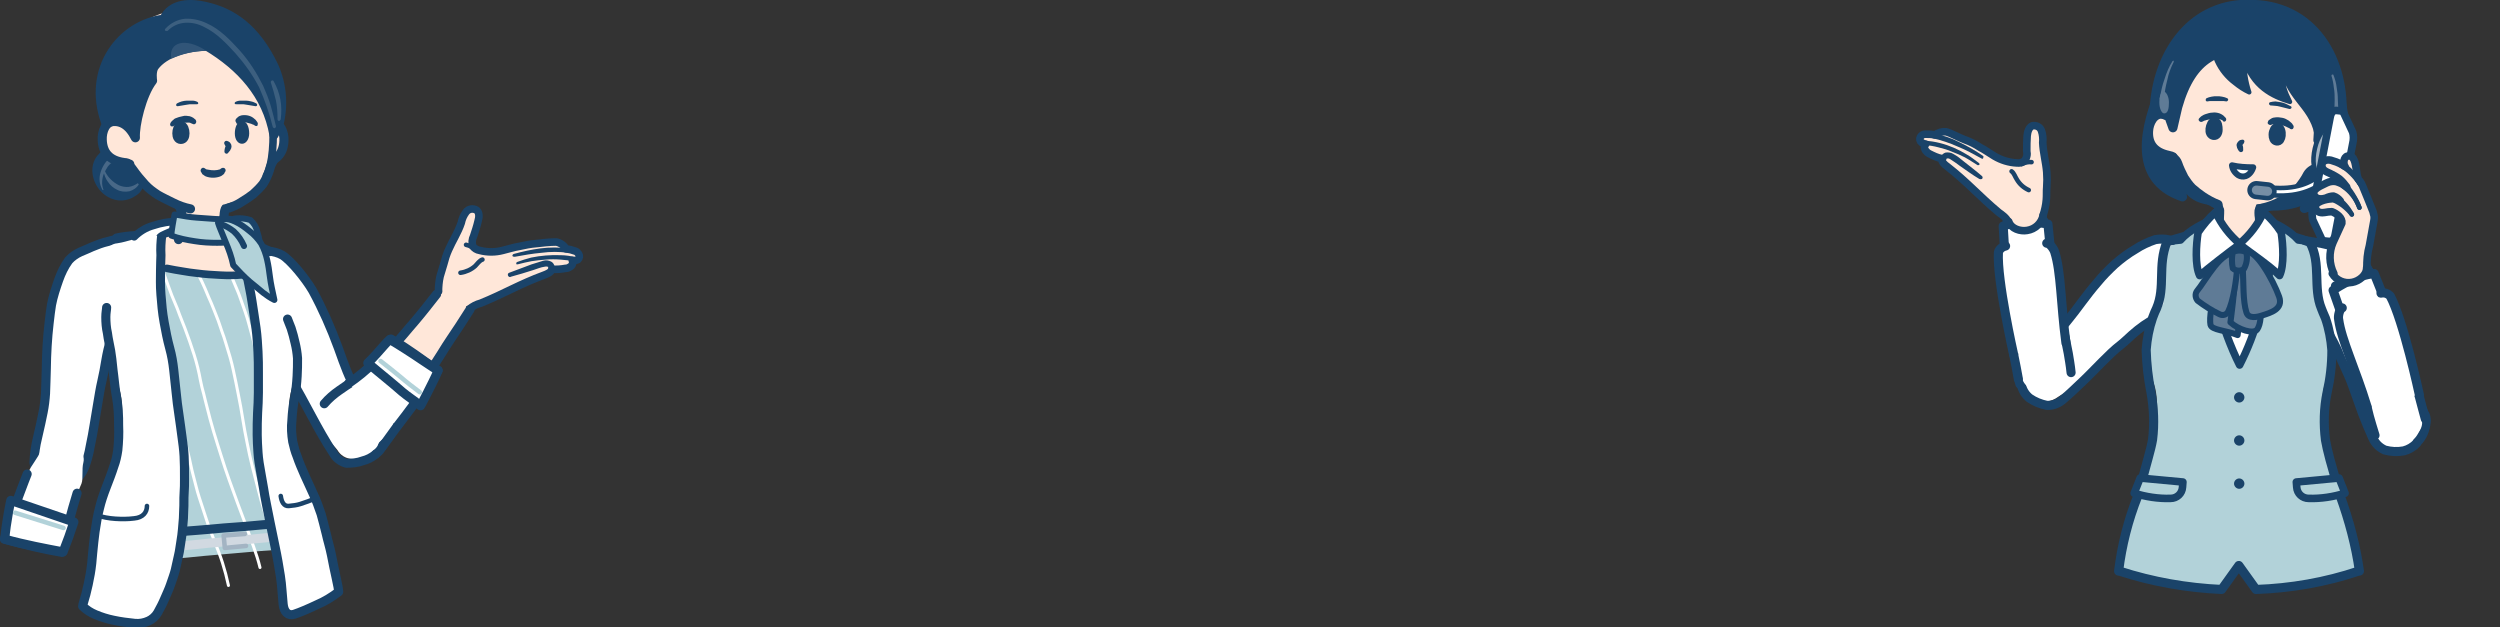 <?xml version="1.0" encoding="utf-8"?>
<!-- Generator: Adobe Illustrator 25.4.1, SVG Export Plug-In . SVG Version: 6.00 Build 0)  -->
<svg version="1.1" id="レイヤー_1" xmlns="http://www.w3.org/2000/svg" xmlns:xlink="http://www.w3.org/1999/xlink" x="0px"
	 y="0px" viewBox="0 0 626 157" style="enable-background:new 0 0 626 157;" xml:space="preserve">
<rect x="0" y="0" width="626" height="157" fill="#333333" stroke="none"/>
<style type="text/css">
	.st0{fill:#FFFFFF;}
	.st1{fill:none;stroke:#1A4369;stroke-width:2.28;stroke-linecap:round;stroke-linejoin:round;}
	.st2{fill:#FFE7D9;}
	.st3{fill:#FFFFFF;stroke:#1A4369;stroke-width:2.28;stroke-linecap:round;stroke-linejoin:round;}
	.st4{fill:#1A4369;stroke:#1A4369;stroke-width:2.28;stroke-linecap:round;stroke-linejoin:round;}
	.st5{fill:#B2D2D9;}
	.st6{fill:#1A4369;}
	.st7{fill:none;stroke:#1A4369;stroke-width:1.9;stroke-linecap:round;stroke-linejoin:round;}
	.st8{fill:#B2D2D9;stroke:#1A4369;stroke-width:1.9;stroke-linecap:round;stroke-linejoin:round;}
	.st9{fill:#FFFFFF;stroke:#1A4369;stroke-width:1.9;stroke-linecap:round;stroke-linejoin:round;}
	.st10{fill:#5F7B96;stroke:#1A4369;stroke-width:1.52;stroke-linecap:round;stroke-linejoin:round;}
	.st11{fill:#486887;stroke:#1A4369;stroke-width:1.52;stroke-linecap:round;stroke-linejoin:round;}
	.st12{fill:none;stroke:#1A4369;stroke-width:1.14;stroke-linecap:round;stroke-linejoin:round;}
	.st13{fill:#1A4369;stroke:#1A4369;stroke-width:1.14;stroke-linecap:round;stroke-linejoin:round;}
	.st14{fill:#5F7B96;}
	.st15{fill:#A3B4C3;}
	.st16{fill:#D1D9E1;}
	.st17{fill:none;stroke:#1A4369;stroke-width:3.03;stroke-linecap:round;stroke-linejoin:round;}
	.st18{fill:none;stroke:#FFFFFF;stroke-width:0.76;stroke-linecap:round;stroke-linejoin:round;}
	.st19{fill:none;stroke:#1A4369;stroke-width:4.55;stroke-linecap:round;stroke-linejoin:round;}
	.st20{fill:none;stroke:#768EA5;stroke-width:2.28;stroke-linecap:round;stroke-linejoin:round;}
	.st21{fill:#1A4369;stroke:#1A4369;stroke-width:2.5;stroke-linecap:round;stroke-linejoin:round;}
	.st22{fill:#FFFFFF;stroke:#1A4369;stroke-width:1.52;stroke-linecap:round;stroke-linejoin:round;}
	.st23{fill:none;stroke:#1A4369;stroke-width:3.79;stroke-linecap:round;stroke-linejoin:round;}
	.st24{fill:#B2D2D9;fill-opacity:0;}
	.st25{fill:#1A4369;fill-opacity:0;}
	.st26{fill:none;stroke:#1A4369;stroke-width:2.24;stroke-linecap:round;stroke-linejoin:round;}
	.st27{fill:none;stroke:#B2D2D9;stroke-width:1.14;stroke-linecap:round;stroke-linejoin:round;}
	.st28{fill:#486887;}
	.st29{fill:none;stroke:#D1D9E1;stroke-width:2.28;stroke-linecap:round;stroke-linejoin:round;}
	.st30{fill:none;stroke:#A3B4C3;stroke-width:1.14;stroke-linecap:round;stroke-linejoin:round;}
	.st31{fill:#B2D2D9;stroke:#1A4369;stroke-width:1.49;stroke-linecap:round;stroke-linejoin:round;}
	.st32{fill:#B2D2D9;stroke:#1A4369;stroke-width:1.52;stroke-linecap:round;stroke-linejoin:round;}
	.st33{fill:none;stroke:#1A4369;stroke-width:1.52;stroke-linecap:round;stroke-linejoin:round;}
	.st34{fill:#3C5F7F;}
	.st35{fill:#315578;}
	.st36{fill:#1A4369;stroke:#1A4369;stroke-width:2.51;stroke-linecap:round;stroke-linejoin:round;}
</style>
<g>
	<g id="レイヤー_2_00000171682363946892003910000014361233230181383358_">
		<g id="情報">
			<path class="st0" d="M552.3,73.2c-1.7,1-3.4,1.8-5.3,2.5c-1.7,0.6-1.9,1.8-3.2,2.2c-1.5,0.5-2.9,1.1-4.3,1.9
				c-1,0.6-1.8,1.1-2.7,1.7c-1.5,1-2.9,2-4.3,3.2s-2.8,2.4-4.4,3.9c-0.8,0.8-1.8,1.7-2.7,2.6l-2.6,2.7c-1.4,1.4-2.6,3.1-4.5,4
				c-1.1,0.4-2.1,0.9-3,1.5c-1.6,1.2-3.7,1.5-5.5,0.7c-1.9-0.8-3.2-2.5-3.5-4.5c-0.4-2-0.2-4,1-4.8s2-3,3.3-4
				c1.5-1.2,3.1-2.4,4.3-3.4c1.1-1,2.2-2.1,3.1-3.3c1-1.2,2.1-2.7,3.3-4.3s2.5-3.3,3.9-4.9c1.3-1.6,2.8-3.1,4.3-4.5
				c1.6-1.4,3.3-2.7,5.2-3.8c1.5-1,3.2-1.8,5-2.4c1.2-0.2,2.4-0.2,3.6,0.1c1.2,0.2,2.3,0.5,3.2,0.7c1.8,0.3,6,2.6,6,2.6
				c0.6,0.2,1.1,0.5,1.6,0.8c1.6,0.9,2.4,2.7,2.2,4.4C555.7,70.8,554.3,72.5,552.3,73.2z"/>
			<path class="st1" d="M505.8,96.2c-0.6-1.7-0.5-3.6,0.1-5.4c0.2-0.6,0.5-1.1,1-1.5c1.1-0.8,2.4-1.7,3.7-2.7
				c1.5-1.2,3.1-2.4,4.3-3.4c1.1-1,2.2-2.1,3.1-3.3c1-1.2,2.1-2.7,3.3-4.3s2.5-3.3,3.9-4.9c1.3-1.6,2.8-3.1,4.3-4.5
				c1.6-1.4,3.3-2.7,5.2-3.8c1.5-1,3.2-1.8,5-2.4c1.2-0.2,2.4-0.2,3.6,0.1c1.2,0.2,2.3,0.5,3.2,0.7c1.8,0.3,6.3,1.7,6.3,1.7
				c0.5,0.2,1.1,0.4,1.6,0.6"/>
			<path class="st1" d="M547,76.8c-1.2,0.4-2.3,0.8-3.2,1.1c-1.5,0.5-3,1.1-4.3,1.9c-1,0.6-1.8,1.1-2.7,1.7c-1,0.7-2,1.5-2.9,2.3
				c-0.9,0.8-1.8,1.7-2.8,2.5c-1.7,1.3-3.2,2.8-4.7,4.3c-1.8,1.8-3.4,3.5-5,5s-3.1,3-4.8,4.4c-1.1,1-2.6,1.6-4.1,1.5
				c-1.5-0.3-3-0.9-4.3-1.8c-1-0.8-1.7-1.9-2-3.1"/>
			<path class="st0" d="M572.9,70.2c1.1,1.6,2.4,3.1,3.8,4.5c1.2,1.3,1,2.4,1.9,3.3c1.1,1.1,2.2,2.3,3.1,3.5c0.7,1,1.2,1.8,1.7,2.7
				c1,1.6,1.8,3.1,2.5,4.7s1.5,3.3,2.3,5.4c0.4,1,0.9,2.2,1.3,3.5s0.8,2.4,1.3,3.6c0.7,1.9,1,3.9,2.3,5.5c0.8,0.8,1.5,1.7,2.1,2.6
				c0.9,1.8,2.7,2.9,4.7,3c2,0.1,4-0.9,5.1-2.6c1.2-1.7,1.8-3.6,1.2-4.8s-0.6-3.6-1.3-5c-0.9-1.7-1.8-3.6-2.5-4.9
				c-0.6-1.4-1.1-2.8-1.5-4.3c-0.4-1.6-0.8-3.3-1.2-5.2s-0.9-4.1-1.5-6.1c-0.6-2-1.2-3.9-2-5.8c-0.9-2-1.9-3.9-3.1-5.7
				c-0.9-1.6-2.1-3-3.5-4.3c-1-0.7-2.1-1.2-3.3-1.5c-1.2-0.3-2.3-0.5-3.2-0.8c-1.8-0.5-6.6-0.2-6.6-0.2c-0.6,0-1.2,0-1.8,0.1
				c-1.8,0.1-3.3,1.4-3.8,3.1C570.8,66.6,571.4,68.7,572.9,70.2z"/>
			<path class="st1" d="M605.3,110.7c1.3-1.3,2-3.1,2.2-4.9c0.1-0.6,0-1.2-0.2-1.8c-0.7-1.2-1.4-2.6-2.2-4c-0.9-1.7-1.8-3.6-2.5-4.9
				c-0.6-1.4-1.1-2.8-1.5-4.3c-0.4-1.6-0.8-3.3-1.2-5.2s-0.9-4.1-1.5-6.1c-0.6-2-1.2-3.9-2-5.8c-0.9-2-1.9-3.9-3.1-5.7
				c-0.9-1.6-2.1-3-3.5-4.3c-1-0.7-2.1-1.2-3.3-1.5c-1.2-0.3-2.3-0.5-3.2-0.8c-1.8-0.5-6.4-1.2-6.4-1.2c-0.5-0.1-1.4-0.1-1.7-0.1"/>
			<path class="st1" d="M576.2,75.7c0.9,0.9,1.7,1.7,2.4,2.3c1.2,1.1,2.2,2.3,3.2,3.5c0.7,1,1.2,1.8,1.7,2.7
				c0.6,1.1,1.2,2.2,1.7,3.3c0.5,1.1,0.9,2.3,1.5,3.5c0.9,1.9,1.8,3.9,2.5,5.9c0.9,2.4,1.6,4.6,2.4,6.7s1.6,4,2.5,6
				c0.6,1.4,1.7,2.5,3.1,3.1c1.5,0.4,3.1,0.5,4.7,0.2c1.2-0.3,2.4-1,3.2-1.9"/>
			<path class="st0" d="M585.9,71.3c0,0-0.9,0.8-0.7,1.5l0.9,2.9c0.7,2.2,1.7,5.9,2.3,8.4s2.4,9.8,2.9,11.8s0.9,3.7,0.9,3.7l1.2,4.8
				c0.3,1.3,2,2.8,2.6,4.7c1.6,4.3,10.8,1.1,10.5-3.5c-0.6-2.1-0.1-4.5-0.5-6.3c-2.1-6.9-4.7-13.7-7.7-20.2
				c-1.9-3.9-3.7-7.9-4.7-10.3c-0.3-0.8-1.7-1.1-1.8-1.4L585.9,71.3z"/>
			<path class="st2" d="M591.7,67.3c-1.2-3.1-8.2-0.6-5.8,3.9C587.3,71.7,592.3,69.5,591.7,67.3z"/>
			<path class="st1" d="M607.3,104.9c-0.6-2.1-1-3.8-1.5-5.6c-2.1-6.9-4.7-13.7-7.7-20.2c-2.5-5.2-5-10.7-5.4-12"/>
			<path class="st1" d="M594.7,109c-0.6-1.9-1-3.3-1.4-4.7l-1.2-4.8c0,0-0.4-1.7-0.9-3.7s-2.3-9.4-2.9-11.8s-1.7-6.2-2.3-8.4l-1.2-4
				"/>
			<path class="st3" d="M594.5,68.5c-4.5,0.5-8.6,3-10.3,4.2l2.7,7.7c4.2,1.2,8.4-0.9,10.8-3.9L594.5,68.5z"/>
			<path class="st0" d="M605.8,98.8l-13.1,3c-2.9-9.4-7.1-18.4-7.7-23.6c4.7-1.2,9.2-2.9,13.5-5.2C601.8,79.1,605.8,98.8,605.8,98.8
				z"/>
			<path class="st1" d="M586.5,77.1c-0.7,0.3-1.1,2.1-0.9,2.9c0.7,5.2,4.2,12.3,7.1,21.8"/>
			<path class="st1" d="M605.8,98.8c0,0-4-18.6-7.3-24.7c-0.6-0.6-1.4-0.9-2.3-0.7"/>
			<path class="st4" d="M577,52.2c13.4-4.4,11.1-17.1,9-28.1c-1.6-7.4-7.3-14.9-18.6-16.6c-9.7-1.5-20.6,2-26.1,14.2
				c-4.2,9.7-7.8,23.2,5.2,27.6c-0.4-1.3-0.3-2.7,0.4-3.9c1.8,4.7,6,4.9,9.9,5c1.4,0,2.8,0.3,4.1,0.5l4.1,0.5
				c4.4,0.5,9.6,0.3,13.4-2.2L577,52.2z"/>
			<path class="st0" d="M551.5,63.6c0.8,6,4.7,18.7,9.3,27.7c4.3-8.3,6.6-15.8,9.3-27.7C564,61.2,557.4,61.2,551.5,63.6z"/>
			<path class="st2" d="M565.8,56.1c0,0,0-1.6,0-1.6c-0.1-0.6-0.1-1.1,0-1.7c0.1-1,0.5-1.7,1.1-1.8l-0.2-1.1
				c0.6-0.1,0.4-1.2-0.5-1.7c-1.6-0.7-3.4-1-5.2-0.9c-1.7,0-3.4,0.2-5.1,0.7c-1.1,0.4-1.5,1.5-1,1.8l-0.1,1.2l0,0
				c0.5,0.1,0.9,0.8,1,1.8c0,0,0,0,0,0.1c0,0.2,0,0.3,0,0.5c0,0.4,0,0.8-0.1,1.2c0,0,0,1.6,0,1.6l4.7,4.7L565.8,56.1z"/>
			<path class="st2" d="M565.8,54.6c0,0,0-0.1,0-0.1c-0.1-0.6-0.1-1.1,0-1.7c0.1-1,0.5-1.7,1.1-1.8l-0.2-1.1
				c0.6-0.1,0.4-1.2-0.5-1.7c-1.6-0.7-3.4-1-5.2-0.9c-1.7,0-3.4,0.2-5.1,0.7c-1.1,0.4-1.5,1.5-1,1.8l-0.1,1.2l0,0
				c0.5,0.1,0.9,0.8,1,1.8c0,0,0,0,0,0.1c0,0.2,0,0.3,0,0.5c0,0.4,0,0.8-0.1,1.2c0,0,0,0.1,0,0.1C559,55.6,562.5,55.6,565.8,54.6z"
				/>
			<path class="st1" d="M565.7,52.7c0,0,0,1.2,0.1,2.8c0,1.4,0.2,2.8,0.6,4.1c0.3,0.7,0.6,1.3,0.6,1.3"/>
			<path class="st1" d="M555.8,52.7c0,0,0,1.2-0.1,2.8c0,1.4-0.2,2.8-0.6,4.1c-0.3,0.7-0.6,1.3-0.6,1.3"/>
			<path class="st5" d="M590.6,143l-25.6,4.6l-4.3-7.1l-4.3,7.1l-25.6-4.6c0.1-0.6,0.2-1.3,0.3-1.9c0.4-2.5,0.8-4.8,1.2-6.2
				c1-4.3,1.1-6.1,2.8-10.7c1.1-2.9,2.2-6.4,3-9.5c0.5-1.8,0.9-3.4,1.1-4.6l0.9-4.3c0.1-3.2,0.2-7.2-0.8-9.8
				c-1.3-4-1.5-8.2-0.6-12.3c0.4-1.4,0.8-2.6,1-3.6l2-4c0.8-3.6-2.4-13.2,2.3-14.7c1.8-0.7,3.8-2.1,5.9-2.7h1.9
				c0.2,3.9,0.6,7.8,1.3,11.7l7.6,20.9l6-16.1c0.8-6.1,2-10.4,2.9-16.5h1.9c2.1,0.6,4.1,2,5.9,2.7c4.8,1.5,2,12.2,2.8,15.7l1.5,3
				l0.9,3c0,0.2,0.1,0.4,0.2,0.6c0.9,4.1,0.7,8.3-0.6,12.3c-0.8,2.3-0.9,6.1-0.8,9.3l0.9,4.8c0.2,1.2,0.6,2.9,1.1,4.8
				c0.8,2.9,1.9,6.4,3,9.2c1.7,4.6,1.8,6.4,2.8,10.7c0.3,1.4,0.8,3.8,1.2,6.2C590.4,141.7,590.5,142.4,590.6,143z"/>
			<path class="st1" d="M566.8,51c-0.9,0.2-1.3,1.8-1,3.6s2.5,3.6,5,4c2.6,0.4,5.2,1.1,7.6,2.1c2.9,5.3,0.7,11.3,2.9,16.6
				c0.2,0.6,0.5,1.2,1,2.4c0.9,2.6,1.4,5.3,1.6,8c0,3.6-0.4,7.1-1.2,10.6c-0.8,3.9-0.9,7.9-0.4,11.9c0.2,1.2,0.6,2.9,1.1,4.8
				c0.8,2.9,1.8,6.3,2.6,9.2c2.2,6.1,3.9,12.4,4.8,18.8h-0.2c-8.3,2.8-17,4.3-25.7,4.6l-4.3-6l-4.3,6c-8.7-0.4-17.3-1.9-25.6-4.6
				h-0.2c0.8-6.5,2.4-12.8,4.8-18.8c0.8-3,1.8-6.5,2.6-9.5c0.5-1.8,0.9-3.4,1.1-4.6c0.5-4,0.3-8-0.4-11.9c-0.7-3.5-1.1-7-1.2-10.6
				c0.2-2.7,0.7-5.4,1.6-8c0.4-1.1,0.7-1.8,1-2.4c2.3-5.3,0.2-10.7,2.6-16.6c2.6-1,5.3-1.7,8-2.1c2.4-0.4,4.6-2.2,5-4
				s-0.1-3.4-1-3.6"/>
			<path class="st6" d="M562,99.5c0,0.7-0.6,1.3-1.3,1.3c-0.7,0-1.3-0.6-1.3-1.3c0-0.7,0.6-1.3,1.3-1.3c0,0,0,0,0,0
				C561.4,98.2,562,98.8,562,99.5z"/>
			<path class="st6" d="M562,110.3c0,0.7-0.6,1.3-1.3,1.3c-0.7,0-1.3-0.6-1.3-1.3c0-0.7,0.6-1.3,1.3-1.3c0,0,0,0,0,0
				C561.4,109,562,109.6,562,110.3C562,110.3,562,110.3,562,110.3z"/>
			<path class="st6" d="M562,121.1c0,0.7-0.6,1.3-1.3,1.3c-0.7,0-1.3-0.6-1.3-1.3c0-0.7,0.6-1.3,1.3-1.3c0,0,0,0,0,0
				C561.4,119.8,562,120.4,562,121.1C562,121.1,562,121.1,562,121.1z"/>
			<path class="st5" d="M568.3,56.3c1.2,0.8,2,2,2.5,3.3c0.2,0.7,0.3,1.4,0.4,2.1c1.8,0,3.7,0.1,5.5,0.1c-0.3-0.6-0.7-1.2-1.1-1.8
				c-1.9-2.7-5.8-4.8-8.9-5.9C566.6,55.4,567.2,55.5,568.3,56.3z"/>
			<path class="st7" d="M566.6,54.6c3.1,1.2,6.7,3,8.9,5.5l1.6,0.2"/>
			<path class="st5" d="M550.3,62.2c0-1,0.2-2,0.4-2.9c0.4-1.3,1.3-2.3,2.5-3c1.1-0.8,1.7-0.9,1.7-2.1c-3.1,1.2-7,3.2-8.9,5.9
				c-0.6,0.8-1.1,1.6-1.5,2.4C546.4,62.3,548.4,62.2,550.3,62.2z"/>
			<path class="st7" d="M554.9,54.6c-3.1,1.2-6.7,3-8.9,5.5l-1.9,0.2"/>
			<path class="st8" d="M575,120.7l0.1,1.3c0.1,1.6,1.4,2.8,3,2.8c3.1,0.1,6.2-0.4,9.1-1.3l-1.5-3.8L575,120.7z"/>
			<path class="st8" d="M546.6,120.7l-0.1,1.3c-0.1,1.6-1.4,2.8-3,2.8c-3.1,0.1-6.2-0.4-9.1-1.3l1.5-3.8L546.6,120.7z"/>
			<path class="st7" d="M551.9,58.6c0,0,0.1,2.1,0.4,5c0.8,6,3.9,18.7,8.5,27.8c4.3-8.4,5.9-15.8,8.5-27.8c0.3-2.9,0.4-5,0.4-5"/>
			<path class="st9" d="M554.8,53.1c1.4,3.1,3.5,5.8,6.1,8c-2.9,2.1-8.3,6.3-10.1,7.9c-1.2-2.5-0.9-7.7-0.4-10.8
				C551.7,56.3,553.1,54.6,554.8,53.1z"/>
			<path class="st9" d="M566.8,53.1c-1.4,3.1-3.5,5.8-6.1,8c1.7,1.4,7.9,5.6,10.1,7.9c1.2-2.5,0.9-7.7,0.4-10.8
				C570,56.3,568.5,54.6,566.8,53.1z"/>
			<path id="SVGID" class="st10" d="M558.9,67.4c0,0-2,4.5-3.5,5.9c-1.7,1.5-2.2,6.6-1.9,8s3.9,1.4,6.8,2.6c0,0,1.6-11.7,2-17.8
				l-3-0.3L558.9,67.4z"/>
			<path id="SVGID-2" class="st10" d="M565,67.1c0,0,0.7,6.3,0.9,8.4c0.4,3.1,0.2,5.7-0.7,7s-4.8,0-6.7-1.8c0,0,1.2-8.6,1.4-14.7
				l4.8-0.5L565,67.1z"/>
			<path id="SVGID-3" class="st10" d="M560.2,66.9c-0.2,3.2-1,8.6-2.3,11.2c-0.4,0.7-1.3,1-2.1,0.6c-1.9-0.9-3.8-2.1-5.5-3.4
				c-0.6-0.7-0.7-1.7-0.2-2.4c2.2-2.6,6.2-10.6,10-9.4L560.2,66.9z"/>
			<path id="SVGID-4" class="st10" d="M561.6,67.2c0.2,3.7,0,8.2,0.9,11c0.5,1.7,2.7,1.2,3.9,0.8c2.2-0.7,5.4-1.6,4.3-4.7
				c-1.5-4.2-6.2-12.6-8.5-11L561.6,67.2z"/>
			<path class="st11" d="M561.9,67.3c-0.8,0.7-2,0.6-2.8-0.1c-0.3-1.3-0.3-2.8,0-4.1c1.1-0.5,2.4-0.5,3.4,0.1
				C562.8,64.6,562.6,66,561.9,67.3z"/>
			<path class="st0" d="M510.6,55.4c0,0,1.2,0.3,1.3,1c0.1,0.7,0.3,1.8,0.4,3c0.3,2.2,1,6.1,1.5,8.6s1.9,9.9,2.3,12l0.8,3.7
				c0,0,0.5,2.2,1,4.9c0.3,1.3-0.6,3.4-0.4,5.4c0.4,4.5-9.3,5.6-11,1.2c-0.4-2.1-1.9-4.1-2.2-5.9c-1-7.2-1.5-14.4-1.6-21.6
				c0-4.3,0-8.7-0.1-11.3c0-0.9,1.1-1.7,1-2L510.6,55.4z"/>
			<path class="st2" d="M503.7,54.3c-0.2-3.3,7.2-4,6.9,1.1C509.5,56.4,504.1,56.5,503.7,54.3z"/>
			<path class="st1" d="M505.4,94.9c-0.4-2.1-0.7-3.9-1.1-5.7c-1-7.2-1.5-14.4-1.6-21.6c0-5.8,0-11.7-0.1-13.2"/>
			<path class="st1" d="M518.6,93.3c-0.2-2-0.5-3.5-0.7-4.8c-0.5-2.7-1-4.9-1-4.9l-0.8-3.7c-0.4-2.1-1.8-9.5-2.3-12
				s-1.1-6.3-1.5-8.6l-0.6-4.1"/>
			<path class="st3" d="M501.6,56.6c4.2-1.5,9-0.9,11.2-0.5l0.8,8.1c-3.2,2.9-8,2.7-11.5,1L501.6,56.6z"/>
			<path class="st0" d="M504.2,88.7l13.1-2.8c-1.3-9.8-1.4-19.7-3-24.6c-4.7,0.9-9.6,1.2-14.4,1C499.6,69.2,504.2,88.7,504.2,88.7z"
				/>
			<path class="st1" d="M512.5,60.9c0.8,0,1.8,1.5,2,2.2c1.6,5,1.5,12.9,2.8,22.7"/>
			<path class="st1" d="M504.2,88.7c0,0-4.2-18.6-3.8-25.5c0.2-0.8,0.9-1.4,1.8-1.6"/>
			<path class="st2" d="M510.8,53.7c0.2-1.1,1.7-2.7,1.6-3.7c0-1,0-2.1,0.1-3.1c0.1-1.3,0.1-2.5,0-3.8c-0.2-2.5-0.9-4.9-1-7.4
				c0.1-1,0-2-0.3-2.9c-0.3-1-1.3-1.5-2.3-1.3c-0.9,0.4-1.2,1.5-1.3,2.5c-0.1,1.3-0.1,2.5-0.1,3.8c0.2,0.9,0,1.8-0.6,2.5
				c-0.5,0.4-1.2,0.6-1.9,0.5c-2-0.1-3.9-0.7-5.6-1.7c-1.2-0.7-2.4-1.6-3.6-2.2c-1.2-0.8-2.4-1.4-3.8-1.9c-1.6-0.6-3.5-1.7-4.7-2
				c-1-0.1-2,0.2-2.8,0.8c-0.8-0.2-1.6-0.2-2.5-0.2c-0.3,0-0.7,0.2-0.9,0.4c-0.4,0.4-0.5,0.9-0.2,1.4c0.3,0.4,0.8,0.6,1.3,0.7
				c-0.4,0.4-0.4,1.1-0.1,1.5c0.3,0.4,0.6,0.7,1,0.9c1,0.5,2,1,3.1,1.2c0,0.9,0.7,1.5,1.4,2c5,3.9,9.1,7.8,13.8,12.2
				c0.3,0.2,2.1,1.1,2.3,1.4c0.6,1.8,2.5,2.8,4.3,2.2C509.9,57,511,55.4,510.8,53.7z"/>
			<path class="st7" d="M511.6,53.9c0.4-1.3,0.7-2.5,0.8-3.9c0.1-1.2,0-2,0.1-3.1c0.1-1.3,0.1-2.5,0-3.8c-0.2-2.5-0.9-4.9-1-7.4
				c0.1-1,0-2-0.3-2.9c-0.3-1-1.3-1.5-2.3-1.3c-0.9,0.4-1.2,1.5-1.3,2.5c-0.1,1.3-0.1,2.5-0.1,3.8c0.2,0.9,0,1.8-0.6,2.5
				c-0.5,0.4-1.2,0.6-1.9,0.5c-2-0.1-3.9-0.7-5.6-1.7c-1.2-0.7-2.4-1.6-3.6-2.2c-1.2-0.8-2.4-1.4-3.8-1.9c-1.6-0.6-3.5-1.7-4.7-2
				c-1-0.1-2,0.2-2.8,0.8c-0.8-0.2-1.6-0.2-2.5-0.2c-0.3,0-0.7,0.2-0.9,0.4c-0.4,0.4-0.5,0.9-0.2,1.4c0.3,0.4,0.8,0.6,1.3,0.7
				c-0.4,0.4-0.4,1.1-0.1,1.5c0.3,0.4,0.6,0.7,1,0.9c1,0.5,2,1,3.1,1.2c0,0.9,0.7,1.5,1.4,2c5,3.9,8,7.4,12.9,11.5
				c0.7,0.5,1.9,1.3,2.3,2.3"/>
			<path class="st12" d="M506.2,41.1c0.8-0.4,1.7-0.6,2.5-0.5"/>
			<path class="st6" d="M496.2,39.7c-2-1.1-4-2.2-6-3c-2-0.9-4.1-1.6-6.3-2.1c-0.3-0.1-0.5-0.4-0.5-0.7c0.1-0.3,0.3-0.5,0.6-0.5
				c2.3,0.4,4.5,1.1,6.6,2.2c2.1,1,4,2.1,5.9,3.4c0.2,0.1,0.2,0.3,0.1,0.5c0,0,0,0,0,0C496.6,39.8,496.4,39.8,496.2,39.7z"/>
			<path class="st6" d="M495.1,41.3c-1-0.6-2-1.3-3.1-1.9c-1-0.5-2.1-1-3.2-1.4c-1.1-0.5-2.2-0.8-3.4-1.1c-1.1-0.3-2.3-0.5-3.5-0.6
				c-0.3,0-0.5-0.3-0.5-0.6c0,0,0,0,0,0c0-0.3,0.3-0.5,0.6-0.5c1.2,0.1,2.5,0.3,3.7,0.6c2.4,0.6,4.7,1.6,6.8,2.9
				c1.1,0.6,2,1.4,3,2.1c0.2,0.1,0.2,0.4,0.1,0.5c0,0,0,0,0,0C495.4,41.4,495.2,41.4,495.1,41.3L495.1,41.3z"/>
			<path class="st6" d="M495.6,44.8c-1.7-1-3.3-2.2-4.9-3.3c-0.8-0.6-1.5-1.1-2.3-1.6c-0.3-0.2-0.6-0.3-0.9-0.2c0,0-0.1,0-0.1,0.1
				s-0.1,0.3-0.1,0.2c0,0.4-0.3,0.7-0.7,0.8c0,0,0,0,0,0c-0.4,0-0.8-0.3-0.8-0.8c0-0.4,0.2-0.8,0.4-1.1c0.2-0.3,0.6-0.6,1-0.7
				c0.7-0.1,1.4,0,2,0.4c0.9,0.5,1.7,1.1,2.5,1.8c1.5,1.2,3.1,2.4,4.6,3.7c0.2,0.2,0.2,0.5,0,0.7C496.1,44.9,495.8,44.9,495.6,44.8
				L495.6,44.8z"/>
			<path class="st12" d="M503.7,42.9c0.6,0.4,0.9,1.4,1.3,2c0.7,1.2,1.7,2.1,3,2.7"/>
			<path class="st7" d="M511.6,53.9c-0.4,2-2,3.5-4,3.8c-1.7,0.3-4-0.4-4.6-2.2"/>
			<path class="st2" d="M583.2,33.4c0.5,0.1-0.1-1,0.2-1.1c0.7-0.2,1.5,0.3,2.3,1.2c1.5,1.8,0.8,5.2-0.6,6.8c-1.1,1.2-3.1,2.4-4.8,2
				c-0.4-0.1-0.6-1.1-1.9-0.7c-1.1,0.4-0.8-2.9,0.4-5.3C579.7,34.6,581.3,33.5,583.2,33.4z"/>
			<path class="st1" d="M583.4,32.3c2.5,0,3.1,2.9,2.9,4.8c-0.4,3-2.2,5-6,5.2c-0.5,0-1,0.1-1.4,0.3"/>
			<path class="st2" d="M541.7,29.8c-0.5,0,0.3-0.9,0-1.1c-0.6-0.4-1.6,0-2.5,0.8c-1.7,1.5-1.7,5-0.6,6.8c0.8,1.4,2.7,2.9,4.4,2.8
				c0.4,0,0.8-1,2-0.4c1,0.6,1.3-2.8,0.5-5.2C545,31.6,543.5,30.2,541.7,29.8z"/>
			<path class="st1" d="M541.7,28.6c-2.4-0.4-3.6,2.3-3.7,4.2c-0.2,3.1,1.3,5.3,5,6.1c0.5,0.1,0.9,0.2,1.3,0.5"/>
			<g id="レイヤー_12">
				<path class="st2" d="M583.1,19.8c-1.7-13.9-18.1-21.6-30-14.6c-10.8,6-12.4,23.6-8.1,33.3c0.5,4.4,3,8.3,6.7,10.7
					c2.1,0.3,6.2,1.8,9.1,1.9c3,0.4,7.3-0.3,9.3-0.3c4.1-1.7,7.2-5.1,8.5-9.4C581.8,37.1,584.5,26.3,583.1,19.8z"/>
				<path class="st1" d="M555.4,51.2c-1.3-0.5-2.6-1.2-3.8-2c-0.9-0.6-1.8-1.3-2.7-2.1c-0.8-0.8-1.4-1.7-2-2.6
					c-0.6-1.2-1.2-2.4-1.6-3.6c-0.2-0.6-0.6-1-1-1.4"/>
				<path class="st1" d="M566.1,52.2c1.4-0.3,2.7-0.7,4-1.3c1-0.5,2-1,3-1.6c0.9-0.6,1.8-1.4,2.5-2.3c0.8-1,1.6-2.1,2.2-3.3
					c0.3-0.5,0.7-0.9,1.2-1.2"/>
				<path class="st1" d="M565,2.9l-3-0.3c-2.3,0.1-4.5,0.6-6.6,1.4c-2.3,1.1-4.4,2.6-6.3,4.3c-2.1,2.3-3.7,5-4.7,8
					c-0.8,2.4-1.3,4.9-1.5,7.4c0,1.4,0,3.1,0,4"/>
				<path class="st4" d="M543.1,29.2l1,2.8l1.2-5.2c3.6-12.8,10.6-15.2,19.3-14.2c12.5,1.5,16.7,13.3,15.8,22.5l1.9-2.6
					c1-0.5,3.8,0.2,3.9-0.8c1.9-15-5.8-30.1-22-30.6c-15-0.8-24.2,11.8-24.8,26.6L543.1,29.2z"/>
			</g>
			<path class="st13" d="M554,8.4c-0.5,4.8,1.7,9.5,5.6,12.4c1.1,0.9,2.3,1.7,3.6,2.3c-0.9-2.7-1.3-5.6-1.3-8.4
				c2,7.1,7.2,9.5,11.5,10.8c-1.2-2.5-2.3-4.7-2.1-10.1c1,9.3,7.2,10.6,8.8,18.1l-0.8-24.9L564,3.3L554,8.4z"/>
			<path class="st14" d="M544.3,15.5c-0.7,1.4-1.3,2.9-1.6,4.5c-0.4,1.5-0.7,3.1-0.8,4.7c0,0.3-0.3,0.6-0.6,0.5
				c-0.3,0-0.6-0.3-0.5-0.6l0,0v0c0.3-1.6,0.6-3.2,1.2-4.8c0.5-1.6,1.1-3.1,2-4.5c0.1-0.1,0.2-0.1,0.3-0.1c0,0,0,0,0,0
				C544.3,15.3,544.3,15.4,544.3,15.5L544.3,15.5z"/>
			<path class="st14" d="M540.7,25.7c0,1.5,0.6,2.7,1.2,2.7c1,0,1.2-1.3,1.2-2.8s-0.8-2.8-1.4-2.7S540.7,24.1,540.7,25.7z"/>
			<path class="st14" d="M584.3,18.8c0.4,1,0.7,2.1,0.8,3.1c0.2,1.1,0.3,2.1,0.3,3.2c0.2,2.2,0,4.4-0.4,6.5
				c-0.1,0.3-0.4,0.5-0.7,0.4c-0.3-0.1-0.5-0.4-0.4-0.7v0c0.5-2,0.7-4.1,0.7-6.2c0-1,0-2.1-0.2-3.1c-0.1-1-0.3-2.1-0.6-3l0,0
				c0-0.1,0-0.2,0.1-0.3C584.2,18.6,584.3,18.7,584.3,18.8z"/>
			<path class="st1" d="M583.7,32.3c-1.2-0.3-2.8,2-3.5,5s-0.3,5.7,1,6l0.6,0.1c1.2,0.3,2.8-2,3.5-5s0.3-5.7-1-6L583.7,32.3z"/>
			<path class="st15" d="M583.7,32.3c-1.2-0.3-2.8,2-3.5,5s-0.3,5.7,1,6l0.6,0.1c1.2,0.3,2.8-2,3.5-5s0.3-5.7-1-6L583.7,32.3z"/>
			<path class="st1" d="M585.3,38.4c-0.4,2-1.3,3.5-2,3.3s-0.9-1.9-0.4-3.8s1.3-3.5,2-3.3S585.7,36.4,585.3,38.4z"/>
			<path class="st16" d="M585.3,38.4c-0.4,2-1.3,3.5-2,3.3s-0.9-1.9-0.4-3.8s1.3-3.5,2-3.3S585.7,36.4,585.3,38.4z"/>
			<path class="st17" d="M583.7,40.8l-1.2,3c-3.4,3.1-7.7,4.7-14,4.1"/>
			<path class="st18" d="M583.7,40.8l-1.2,3c-3.4,3.1-7.7,4.7-14,4.1"/>
			<line class="st19" x1="567.8" y1="47.9" x2="565" y2="47.6"/>
			<line class="st20" x1="567.8" y1="47.9" x2="565" y2="47.6"/>
			<path class="st6" d="M557.5,25.4c-0.5-0.1-0.8-0.1-1.2-0.1s-0.8,0-1.2,0s-0.8,0-1.2,0s-0.8,0-1.2,0.1c-0.2,0-0.4-0.1-0.4-0.4
				c0,0,0,0,0,0c0-0.2,0.1-0.3,0.2-0.4l0,0c0.4-0.2,0.8-0.3,1.3-0.4c0.4-0.1,0.9-0.1,1.3-0.1c0.4,0,0.9,0,1.3,0.1
				c0.5,0.1,0.9,0.2,1.3,0.4l0,0c0.2,0.1,0.3,0.3,0.2,0.5c0,0,0,0,0,0C557.8,25.3,557.6,25.4,557.5,25.4z"/>
			<path class="st6" d="M568.5,26.4c0.5,0,0.8,0.1,1.2,0.1s0.8,0.1,1.2,0.2s0.8,0.2,1.2,0.3s0.8,0.2,1.2,0.3c0.2,0,0.4-0.1,0.5-0.3
				c0-0.2,0-0.3-0.2-0.4l0,0c-0.4-0.2-0.8-0.4-1.2-0.6c-0.4-0.2-0.8-0.3-1.3-0.4c-0.4-0.1-0.9-0.1-1.3-0.2c-0.5,0-0.9,0.1-1.4,0.2
				l0,0c-0.2,0.1-0.3,0.3-0.2,0.5C568.2,26.2,568.3,26.3,568.5,26.4z"/>
			<path class="st21" d="M553.5,32.3c-0.1,0.8,0.2,1.4,0.8,1.5s1-0.5,1-1.3s-0.1-1.8-0.7-1.9S553.6,31.5,553.5,32.3z"/>
			<path class="st6" d="M556.6,30.2c-0.2-0.1-0.5-0.3-0.7-0.3c-0.2-0.1-0.4-0.1-0.5-0.1c-0.4-0.1-0.9-0.1-1.3,0
				c-0.4,0-0.9,0.1-1.3,0.2c-0.2,0-0.4,0.1-0.7,0.2c-0.1,0-0.2,0-0.3,0.1l-0.4,0.2c-0.3,0.1-0.6,0-0.8-0.3c-0.1-0.2-0.1-0.4,0.1-0.6
				l0.3-0.3c0.1-0.1,0.2-0.2,0.4-0.3c0.3-0.2,0.5-0.3,0.8-0.4c0.6-0.2,1.2-0.4,1.8-0.4c0.6-0.1,1.2,0,1.8,0.2
				c0.3,0.1,0.6,0.3,0.9,0.5c0.2,0.2,0.4,0.4,0.6,0.6c0.2,0.2,0.2,0.6,0,0.8c0,0,0,0,0,0c-0.2,0.2-0.4,0.2-0.6,0.1L556.6,30.2z"/>
			<g id="新規シンボル_37">
				<path class="st22" d="M564.2,41.9c-1.8,0-3.6-0.1-5.3-0.5c0.1,1,0.7,1.9,1.6,2.5c0.5,0.3,1.2,0.4,1.8,0.2
					C563.2,43.8,563.9,42.9,564.2,41.9z"/>
				<g>
					<path class="st2" d="M560.3,45.7c0.2,0,0.4,0,0.6,0c0.1,0,0.2,0,0.3,0c0.1,0,0.2,0,0.3,0c0.2,0,0.4,0,0.6,0.1
						c0.4,0.1,0.6,0.5,0.5,0.9c0,0,0,0.1,0,0.1c0,0.1-0.1,0.2-0.2,0.2c-0.1,0.2-0.3,0.3-0.5,0.4c-0.3,0.1-0.6,0.1-0.9,0.1
						c-0.3,0-0.6-0.1-0.8-0.3c-0.2-0.1-0.3-0.3-0.5-0.4c-0.2-0.3-0.2-0.8,0.2-1C560.1,45.7,560.2,45.7,560.3,45.7z"/>
				</g>
			</g>
			<path class="st6" d="M561.9,35.8c-0.1,0.2-0.3,0.4-0.4,0.5s0,0.1,0,0.1s0,0,0-0.2c0.2,0.5,0.2,0.9,0.2,1.4c0,0.3-0.3,0.5-0.6,0.5
				c-0.1,0-0.3-0.1-0.4-0.2c-0.2-0.2-0.3-0.4-0.4-0.6c-0.1-0.2-0.2-0.4-0.2-0.6c-0.1-0.3-0.1-0.6,0.1-0.9c0.1-0.2,0.2-0.3,0.4-0.5
				c0.2-0.2,0.5-0.3,0.7-0.3c0.3-0.1,0.6,0,0.7,0.3c0,0,0,0,0,0C562,35.4,562,35.6,561.9,35.8L561.9,35.8z"/>
			<path class="st21" d="M571.1,33.9c-0.1,0.8-0.4,1.4-1,1.3s-0.8-0.7-0.8-1.5s0.5-1.8,1-1.7C570.9,32,571.2,33.1,571.1,33.9z"/>
			<path class="st6" d="M568,30.2c0.2-0.2,0.4-0.3,0.7-0.5c0.3-0.2,0.7-0.3,1-0.3c0.6-0.1,1.2,0,1.8,0.1c0.6,0.1,1.1,0.4,1.6,0.7
				c0.2,0.2,0.5,0.4,0.7,0.6c0.1,0.1,0.2,0.2,0.3,0.4c0.1,0.1,0.1,0.2,0.2,0.3c0.1,0.3,0,0.6-0.2,0.8c-0.2,0.1-0.4,0.1-0.6,0
				c-0.1-0.1-0.2-0.2-0.3-0.2c-0.1-0.1-0.2-0.1-0.2-0.1c-0.2-0.1-0.4-0.2-0.6-0.3c-0.4-0.2-0.8-0.3-1.3-0.4
				c-0.4-0.1-0.8-0.2-1.3-0.2c-0.2,0-0.4,0-0.6,0c-0.2,0-0.5,0.2-0.7,0.2l0,0c-0.3,0-0.6-0.2-0.7-0.5
				C567.9,30.5,567.9,30.4,568,30.2L568,30.2z"/>
			<path class="st23" d="M588.2,33.4l-2.1-4.5c0-0.1-0.1-0.2-0.2-0.2l0,0l-1-0.1c-0.2,0-0.4,0.4-0.5,1L580,52.4
				c-0.2,0.8-0.1,1.5,0,2.3l2.1,4.5c0,0.1,0.1,0.2,0.2,0.2l1,0.1l0,0c0.2,0,0.4-0.4,0.5-1l4.4-22.8
				C588.4,34.9,588.4,34.1,588.2,33.4z"/>
			<path class="st0" d="M588.2,33.4l-2.1-4.5c0-0.1-0.1-0.2-0.2-0.2l0,0l-1-0.1c-0.2,0-0.4,0.4-0.5,1L580,52.4
				c-0.2,0.8-0.1,1.5,0,2.3l2.1,4.5c0,0.1,0.1,0.2,0.2,0.2l1,0.1l0,0c0.2,0,0.4-0.4,0.5-1l4.4-22.8
				C588.4,34.9,588.4,34.1,588.2,33.4z"/>
			<path class="st24" d="M588.1,35.6c0.1-0.4,0.1-0.9,0-1.3c-0.1-0.2-0.3,0-0.4,0.4c-0.1,0.4-0.1,0.9,0,1.3
				C587.8,36.2,588,36,588.1,35.6z"/>
			<path class="st25" d="M587.8,35.6c-0.1-0.2-0.1-0.4,0-0.7c0-0.2,0.1-0.3,0.2-0.2c0.1,0.2,0.1,0.4,0,0.7
				C588,35.6,587.9,35.7,587.8,35.6z"/>
			<path class="st24" d="M587.4,34.6c-0.1-0.2-0.1-0.4,0-0.7c0-0.2,0.1-0.3,0.2-0.2c0.1,0.2,0.1,0.4,0,0.7
				C587.5,34.7,587.4,34.8,587.4,34.6z"/>
			<path class="st2" d="M591.8,67.3c-0.1-1.7,0.8-3.2,1.4-5.4c0.5-2,0.8-4.5,1.2-6.5c0.1-0.4,0.1-0.8,0.1-1.2
				c-0.1-0.4-0.2-0.8-0.3-1.2c-0.9-2.2-1.7-4.3-2.6-6.4c-0.1-0.3-0.3-0.7-0.5-1c-0.2-0.3-0.4-0.5-0.6-0.8c-0.3-0.7-0.5-1.5-0.5-2.2
				c-0.2-1-0.8-3.5-2.3-3.2c-1,0.2-1,1.7-0.5,2.4c-0.9-0.6-1.9-1.1-3-1.4c-1.4-0.6-2.8-0.1-2.8,1.1s1.1,1.6,2,2
				c0.8,0.4,1.6,0.8,2.4,1.4c0.7,0.6,1.3,1.3,1.8,2c-0.7-0.6-1.6-1-2.5-1.3c-0.8-0.2-1.6,0-2.3,0.5c-0.8,0.5-4.2,1.7-3.2,3.2
				c0.7,1,2.1,0.2,2.8,0c1.3-0.4,2.7,0.1,3.5,1.2c-0.6-0.5-1.4-0.7-2.2-0.5c-0.9,0-4.9,0.8-3.9,2.3c0.5,0.7,1.4,1.1,2.3,0.8
				c0.3,0,0.8-0.3,1.1-0.2c1.3,0.5,3.5,2,3.2,3.3l-2.2,4.8c-1.1,2.2,0,5.7,1.1,7.6C585.6,71.4,592,70.9,591.8,67.3z"/>
			<path class="st7" d="M592.7,67.2c-0.1-1.9,0.1-3.9,0.6-5.7c0.4-2.1,0.7-4,1.1-6.1c0.1-0.4,0.1-0.8,0.1-1.2
				c-0.1-0.4-0.2-0.8-0.3-1.2c-0.9-2.2-1.7-4.3-2.6-6.4c-0.1-0.3-0.3-0.7-0.5-1c-0.2-0.3-0.4-0.5-0.6-0.8c-0.3-0.8-0.4-1.6-0.5-2.5
				c-0.2-1-0.4-3.7-2.2-3.2c-1,0.2-1.1,2-0.6,2.6c-0.9-0.6-1.9-1.1-3-1.4c-1.4-0.6-2.8-0.1-2.8,1.1s1.1,1.6,2,2
				c0.8,0.4,1.6,0.8,2.4,1.4c0.7,0.6,1.3,1.3,1.8,2c-0.7-0.6-1.6-1-2.5-1.3c-0.8-0.2-1.7-0.1-2.5,0.3c-0.8,0.5-4.2,1.5-3,3.3
				c0.7,1,2.1,0.7,2.8,0.5c0.6-0.3,1.3-0.5,1.9-0.5c0.7,0.2,1.3,0.7,1.7,1.2c-0.7-0.5-1.5-0.7-2.3-0.5c-0.9,0-4.4,0.7-3.9,2.3
				c0.4,1.3,1.7,1.2,2.3,1.1c0.6-0.1,1.2-0.2,1.8-0.2c1.3,0.5,2.7,1.6,2.5,2.9l-2.2,4.8c-1.1,2.5-1,5.4,0.2,7.8"/>
			<path class="st12" d="M588.9,53.7c-0.9-1.7-2.2-3.2-3.8-4.3"/>
			<path class="st12" d="M588.9,53.7c-1.2-1.5-2.7-2.7-4.4-3.5"/>
			<path class="st12" d="M590.8,52c-0.9-2.4-2.3-4.5-4-6.4"/>
			<path class="st12" d="M590.8,52c-0.8-2.2-2.3-4.1-4.2-5.4"/>
			<path class="st12" d="M591,46.2c-1.3-2-3.1-3.8-5.2-5"/>
			<path class="st12" d="M591,46.2c-1.1-2.1-2.6-3.9-4.6-5.2"/>
			<path class="st7" d="M584,68.5c1,1.7,3,2.6,5,2.2c1.7-0.3,3.6-1.8,3.6-3.6"/>
			<path class="st2" d="M110.7,73.2c0.1-1.1-0.8-3.1-0.4-4.1c0.3-1,0.6-2,0.9-3c0.3-1.2,0.7-2.5,1.2-3.6c1-2.3,2.4-4.4,3.2-6.8
				c0.2-1,0.6-1.9,1.2-2.7c0.6-0.8,1.7-1,2.6-0.5c0.8,0.6,0.7,1.8,0.4,2.8c-0.3,1.3-0.7,2.5-1.1,3.7c-0.4,0.8-0.5,1.7-0.2,2.6
				c0.4,0.5,1,0.9,1.7,1c1.9,0.5,3.9,0.5,5.8,0c1.3-0.3,2.8-0.8,4.1-1c1.4-0.3,2.8-0.6,4.2-0.7c1.7-0.2,3.4-0.4,5.1-0.4
				c1,0.2,1.9,0.8,2.4,1.7c0.8,0.1,1.6,0.3,2.4,0.6c0.3,0.1,0.6,0.4,0.8,0.7c0.3,0.5,0.2,1-0.2,1.4c-0.4,0.2-0.9,0.3-1.4,0.2
				c0.2,0.5,0.1,1.2-0.4,1.5c-0.4,0.3-0.8,0.5-1.3,0.5c-1.1,0.2-2.2,0.3-3.4,0.2c-0.2,0.8-1.2,1.2-2,1.5c-6,2.2-11.1,4.7-16.9,7.3
				c-0.9,0.2-1.7,0.4-2.6,0.6c-1.1,1.5-3.2,1.8-4.8,0.8C110.5,76.6,110,74.7,110.7,73.2z"/>
			<path class="st7" d="M109.8,73.1c0-1.3,0.1-2.6,0.4-3.9c0.3-1.1,0.6-1.9,0.9-3c0.3-1.2,0.7-2.5,1.2-3.6c1-2.3,2.4-4.4,3.2-6.8
				c0.2-1,0.6-1.9,1.2-2.7c0.6-0.8,1.7-1,2.6-0.5c0.8,0.6,0.7,1.8,0.4,2.8c-0.3,1.3-0.7,2.5-1.1,3.7c-0.4,0.8-0.5,1.7-0.2,2.6
				c0.4,0.5,1,0.9,1.7,1c1.9,0.5,3.9,0.5,5.8,0c1.3-0.3,2.8-0.8,4.1-1c1.4-0.3,2.8-0.6,4.2-0.7c1.7-0.2,3.4-0.4,5.1-0.4
				c1,0.2,1.9,0.8,2.4,1.7c0.8,0.1,1.6,0.3,2.4,0.6c0.3,0.1,0.6,0.4,0.8,0.7c0.3,0.5,0.2,1-0.2,1.4c-0.4,0.2-0.9,0.3-1.4,0.2
				c0.2,0.5,0.1,1.2-0.4,1.5c-0.4,0.3-0.8,0.5-1.3,0.5c-1.1,0.2-2.2,0.3-3.4,0.2c-0.2,0.8-1.2,1.2-2,1.5c-6,2.2-9.9,4.6-15.8,7
				c-1.1,0.3-2.1,0.8-2.9,1.5"/>
			<path class="st12" d="M119,62.5c-0.6-0.6-1.4-1-2.3-1.2"/>
			<path class="st6" d="M128.9,64.3c2.2-0.4,4.4-0.8,6.7-1c2.2-0.3,4.4-0.3,6.6,0c0.3,0,0.6-0.2,0.6-0.5c0-0.3-0.2-0.6-0.5-0.6
				c-2.3-0.3-4.7-0.3-7,0c-2.3,0.3-4.5,0.8-6.7,1.4c-0.2,0.1-0.3,0.3-0.3,0.5C128.5,64.3,128.7,64.3,128.9,64.3z"/>
			<path class="st6" d="M129.6,66.2c1.2-0.3,2.4-0.6,3.5-0.8c1.2-0.2,2.4-0.3,3.6-0.4c1.2-0.1,2.4-0.1,3.6,0
				c1.2,0.1,2.4,0.2,3.5,0.5c0.3,0.1,0.6-0.1,0.7-0.4s-0.1-0.6-0.4-0.7l0,0c-1.2-0.3-2.5-0.5-3.7-0.5c-2.5-0.1-5,0.1-7.4,0.6
				c-1.2,0.3-2.4,0.7-3.5,1.1c-0.2,0.1-0.3,0.3-0.2,0.5C129.1,66.1,129.3,66.2,129.6,66.2L129.6,66.2z"/>
			<path class="st6" d="M127.9,69.3c1.9-0.5,3.8-1.1,5.7-1.7c0.9-0.3,1.9-0.7,2.7-0.8c0.3-0.1,0.6-0.1,0.9,0c0,0,0.1,0,0.1,0.2
				s0,0.3,0.1,0.2c-0.1,0.4,0.1,0.9,0.5,1c0,0,0,0,0,0c0.4,0.1,0.8-0.1,0.9-0.5c0,0,0,0,0,0c0.1-0.4,0.1-0.8,0-1.2
				c-0.1-0.4-0.4-0.8-0.8-1c-0.6-0.3-1.3-0.4-2-0.2c-1,0.3-2,0.6-2.9,0.9c-1.9,0.7-3.7,1.4-5.6,2.1c-0.3,0.1-0.4,0.4-0.3,0.7
				S127.7,69.5,127.9,69.3L127.9,69.3L127.9,69.3z"/>
			<path class="st12" d="M120.8,65c-0.7,0.2-1.3,1.1-1.8,1.6c-1,0.9-2.3,1.5-3.7,1.7"/>
			<path class="st0" d="M35.3,68.2c-0.8,1.7-1.7,3.4-2.7,4.9c-1,1.5-0.4,2.6-1.2,3.7c-1,1.4-1.8,2.9-2.4,4.4
				c-0.5,1.3-0.8,2.5-1.2,3.9c-0.5,1.6-0.9,3.2-1.3,4.8c-0.4,1.6-0.7,3.3-1.1,4.9s-0.6,3.3-0.9,4.9c-0.2,1.2-0.4,2.5-0.6,3.8
				s-0.4,2.5-0.6,3.8c-0.3,2.1-0.4,4.5-1.4,6.4c-0.7,1-1.2,2-1.7,3.1c-0.6,1.8-2,3.2-3.8,3.7c-1.4,0.5-3,0.4-4.3-0.4
				c-1.5-0.7-2.4-2.2-2.4-3.9c0.1-1.8-0.7-4.5-0.2-6.6c0.6-2.5,1.1-4.9,1.4-6.4c0.3-1.5,0.5-3.1,0.6-4.7c0.1-1.7,0.1-3.8,0.2-6.3
				c0-1.7,0.1-3.7,0.2-5.6s0.3-3.9,0.5-5.7s0.4-3.4,0.6-4.6c0.4-2.1,1.1-4.2,1.8-6.2c0.6-1.7,1.4-3.4,2.5-4.9
				c0.8-0.9,1.8-1.6,2.9-2.1c1.1-0.5,2.2-0.9,3-1.3c1.3-0.5,2.6-0.8,4-0.8c0.9-0.1,1.9-0.1,2.8-0.1c0.6,0,1.2,0,1.9,0
				c1.7-0.1,3.2,0.8,3.9,2.3C36.5,64.7,36.3,66.7,35.3,68.2z"/>
			<path class="st1" d="M12.1,120.9c-2-1-3.3-2.9-3.6-5.1c0.1-2.1,0.4-4.2,0.9-6.2c0.6-2.5,1.1-4.9,1.4-6.4c0.3-1.5,0.5-3.1,0.6-4.7
				c0.1-1.7,0.1-3.8,0.2-6.3c0-1.7,0.1-3.7,0.2-5.6s0.3-3.9,0.5-5.7s0.4-3.4,0.6-4.6c0.4-2.1,1.1-4.2,1.8-6.2
				c0.6-1.7,1.4-3.4,2.5-4.9c0.8-0.9,1.8-1.6,2.9-2.1c1.1-0.5,2.2-0.9,3-1.3c1.2-0.5,2.5-1,3.8-1.3c1.4-0.4,2.7-0.6,2.7-0.6
				c0.5-0.1,1.5-0.3,1.8-0.3"/>
			<path class="st1" d="M33.2,74c-0.7,1-1.3,2-1.9,2.8c-1,1.4-1.8,2.9-2.4,4.4c-0.5,1.3-0.9,2.6-1.2,3.9c-0.5,1.7-0.9,3.4-1.2,5.2
				c-0.3,1.8-0.6,3.5-1,5.2s-0.7,3.6-1,5.4s-0.6,3.6-0.9,5.4s-0.6,3.6-1,5.4c-0.3,1.8-0.8,3.6-1.4,5.3c-0.6,1.4-1.5,2.6-2.8,3.5
				c-1.1,0.5-2.3,0.8-3.5,0.9c-0.9,0.1-1.8,0-2.7-0.3"/>
			<path class="st0" d="M55,72.3c1.3,1.4,2.7,2.7,4.2,3.9c1.4,1.1,1.2,2.2,2.3,3c2.4,1.8,4.4,4,6,6.5c2.8,4,5.4,8.2,7.7,12.5
				c1.2,2.2,2.4,4.4,3.6,6.6c1,1.8,1.8,4,3.3,5.5c0.9,0.7,1.7,1.5,2.4,2.4c3.1,5.3,13.1,0.2,10.2-4.3c-1-1.5-1.3-4.1-2.4-5.8
				c-1.3-2.1-2.6-4.2-3.4-5.5c-1.5-2.5-2.5-5.2-4.2-10c-1.8-4.9-3.9-9.6-6.3-14.3c-1.8-3.1-5.6-7.7-7.6-8.9s-4.8-1.1-6.6-1.4
				s-6.4,0.6-6.4,0.6c-0.6,0-1.2,0.1-1.7,0.3C52.2,64.3,51.2,68.8,55,72.3z"/>
			<path class="st26" d="M94.2,113.6c1.9-1.3,2.4-3.8,1.3-5.8c-1-1.5-2.1-3.4-3.2-5.2c-1.3-2.1-2.6-4.2-3.4-5.5
				c-1.5-2.5-2.5-5.2-4.2-10c-1.8-4.9-3.9-9.7-6.4-14.3c-1.8-3.1-5.6-7.7-7.6-8.9s-4.8-1.1-6.6-1.4s-6.4-0.3-6.4-0.3
				c-0.6,0-1.1,0-1.7,0.1"/>
			<path class="st26" d="M58.9,77.2c1,0.8,1.9,1.4,2.6,2c2.4,1.8,4.4,4,6,6.6c2,2.8,3.5,6,5.3,9c3.7,6.1,6.7,12.7,10.6,18.6
				c0.7,1.3,1.9,2.2,3.3,2.6c1.4,0,2.8-0.1,4.1-0.6c1.2-0.3,2.2-0.8,3.2-1.6"/>
			<path class="st0" d="M89.3,94.8c0,0,1.6-1,3.3-2.3c1-0.8,1.9-1.6,2.8-2.5c1.1-1.1,2.2-2.5,3.3-3.7c1.6,1.1,3.4,2.2,4.9,3.2
				s2.7,1.9,4.4,2.9c-1.1,1.7-2.1,3.7-3.2,5.6s-2.2,3.8-3.2,5.3s-1.8,2.9-2.5,3.8c-1.1,1.5-3.4,2.6-4.7,4.3c-1.2,1-3.2,0.7-5.1,0
				c-2.2-1-4.2-2.5-5.9-4.2c-1.9-2-2.6-3.7-1.6-4.9c1.3-1.5,1.8-3.6,3-4.4C87.3,96.1,89.3,94.8,89.3,94.8z"/>
			<path class="st2" d="M99.6,85.8c0.8-1,2.2-2.8,3.6-4.6s2.7-3.6,3.4-4.4l1.9-2.4c0.4-0.5,1.6-0.3,1.6-0.3c1.3,0.5,2.3,0.8,3.3,1.2
				l3.3,1.2c-0.2,0.3,0.3,1.6-0.1,2.3c-0.7,1.1-1.6,2.6-2.7,4.2s-2.3,3.5-3.4,5.3c-0.1,0.2-2,2.9-2.1,3c-1.5-0.9-2.7-1.8-4.2-2.7
				S101.2,86.8,99.6,85.8z"/>
			<path class="st2" d="M116.7,76.7c0.9-1.4-0.2-3.2-1.7-4c-1.6-1-3.6-0.5-4.6,1.1c-0.1,0.1-0.2,0.3-0.2,0.5
				c0.2,0.7,1.5,1.8,2.9,2.4S116,77.6,116.7,76.7z"/>
			<path class="st1" d="M95.8,111.8c1.2-1.7,2.3-3.2,3.4-4.7c0.6-0.8,1.4-2.1,2.4-3.6s2-3.3,3-5.1s2-3.7,3.1-5.4s2-3.2,2.8-4.4
				c1.5-2.5,3.2-4.9,4.5-6.9s2.3-3.6,2.7-4.2"/>
			<path class="st1" d="M81.2,101.1c1.1-1.3,2.4-2.4,3.7-3.3c2.4-1.7,4.4-2.9,4.4-2.9s1.6-1,3.3-2.3c1.6-1.3,3-2.7,4.4-4.2l4.1-4.7
				c0.8-1,1.9-2.2,2.9-3.4s2-2.4,2.7-3.3l2.6-3.3"/>
			<path class="st0" d="M110.3,92.6c-1.7,2.2-3.4,4.6-5,6.7s-3,4-4.1,5.3s-1.7,2.1-1.7,2.1c-1.4-1.1-2.7-2.2-3.9-3.4
				c-1.1-1-2.1-1.9-3.6-3.2s-3.3-2.8-4.7-4c1.6-1.1,3-2.3,4.5-3.6c1.2-1.1,2.3-2.3,3.2-3.6c0.9-1.3,1.7-2.6,2.7-3.9
				c1.7,1.1,3.2,1.9,4.5,2.8s2.5,1.6,3.7,2.3S108.5,91.6,110.3,92.6z"/>
			<path class="st1" d="M99.5,106.7c0,0,0.8-1,2-2.6s2.7-3.6,4.2-5.7s3-4.1,4-5.7c-1.5-1-2.8-1.8-4-2.7s-2.6-1.8-3.9-2.7
				s-2.7-1.7-3.9-2.4l-1.6,2.5c-0.8,1.3-1.7,2.4-2.8,3.5c-1.9,1.9-4,3.6-6.2,5.1"/>
			<path class="st3" d="M105.3,101.6c0,0,0.7-1.2,1.6-3s2-3.9,2.8-5.8c-1.5-1-2.8-1.8-4.1-2.7s-2.7-1.8-4.1-2.7s-2.7-1.7-3.9-2.4
				c-0.9,0.8-2.1,2.3-3.3,3.6c-0.7,0.8-1.4,1.5-2.2,2.3c1.7,1.4,3.2,2.7,4.7,3.9s2.6,2.2,3.9,3.3S103.6,100.2,105.3,101.6z"/>
			<path class="st27" d="M95.3,90.4c2,1.6,3.6,2.8,5,4c1.5,1.3,3.2,2.6,4.8,3.8"/>
			<path class="st6" d="M24.9,38.4c1.1-1.2,2.7-1.7,4.3-1.3c2.3,0.5,4.1,2.3,4.6,4.6c1.5,0.7,2.4,2.3,2.3,3.9
				c-0.1,1.4-0.9,2.7-2.1,3.4c-2.1,1.5-4.8,1.6-7,0.3C23.4,47.3,21.5,41.7,24.9,38.4z"/>
			<path class="st28" d="M33.6,44.1c0.5-0.7,0.6-1.5,0.4-2.3c-0.2-0.8-0.7-1.5-1.3-2c-1.4-1-3.2-1.2-4.7-0.4
				c-0.7,0.4-1.4,0.9-1.8,1.6c-0.4,0.6-0.8,1.4-1,2.1c-0.5,1.5-0.3,3.2,0.5,4.5c0,0,0.1,0,0.2,0c0,0,0,0,0,0c0,0,0-0.1,0-0.1
				c-0.5-1.3-0.4-2.7,0.1-4c0.3-0.6,0.6-1.2,1-1.8c0.4-0.5,0.9-1,1.5-1.2c1.2-0.6,2.5-0.5,3.6,0.2c1.2,0.7,1.8,2.1,1.3,3.4
				c0,0.1,0,0.1,0.1,0.2c0,0,0,0,0,0C33.5,44.2,33.6,44.2,33.6,44.1z"/>
			<path class="st28" d="M34.6,45.8c-0.7,0.5-1.5,0.9-2.4,1c-0.8,0.1-1.7-0.1-2.4-0.4c-1.6-0.8-2.9-2.1-3.6-3.7c0-0.1-0.1-0.1-0.2,0
				c0,0-0.1,0.1-0.1,0.1c0.2,1,0.5,1.9,1.1,2.7c0.6,0.9,1.4,1.6,2.3,2c0.9,0.5,2,0.6,3.1,0.4c1-0.3,1.9-0.9,2.4-1.8
				c0-0.1,0-0.1,0-0.2C34.7,45.8,34.6,45.8,34.6,45.8L34.6,45.8z"/>
			<path class="st5" d="M29.5,62.2l4.8,0.4l4.5,0.4l4,0.3l3.6,0.3l5.9,0.5l5.7,0.5l5.6,0.5l5.4,0.5c0.1,1.2,0.1,2.5,0.2,3.6
				s0.1,2.3,0.2,3.5c0.1,2.3,0.2,4.4,0.3,6.5c0.1,2,0.1,4,0.2,6s0.2,3.8,0.2,5.6s0.2,3.6,0.3,5.4s0.1,3.5,0.1,5.3s0,3.5,0,5.3
				s0,3.6,0.2,5.4s0.3,3.7,0.6,5.6s0.5,3.9,0.6,6s0.3,4.2,0.5,6.5c0.1,1.1,0.2,2.3,0.2,3.5s0.2,2.4,0.3,3.6l-3.9,0.3l-4,0.3
				l-4.6,0.4l-5.8,0.5l-3.5,0.3l-4,0.4l-4.4,0.4l-4.7,0.4c-0.1-1.2-0.3-2.5-0.4-3.7s-0.3-2.4-0.5-3.6s-0.3-2.3-0.5-3.5
				s-0.3-2.2-0.4-3.4c-0.2-2.1-0.3-4.2-0.3-6.4c0-2,0-4-0.1-6s-0.3-3.9-0.3-5.9s0-4,0-6.1s0-4.3,0-6.5c0.1-2,0-4-0.1-6
				c-0.3-2.1-0.9-4.2-1.6-6.2c-0.3-1-0.7-2.1-1.1-3.2s-0.7-2.2-1-3.3s-0.6-2.2-0.9-3.4s-0.5-2.4-0.6-3.6s-0.3-2.5-0.5-3.7
				S29.6,63.5,29.5,62.2z"/>
			<path class="st18" d="M47.8,65.1c0.7,1.3,1.3,2.5,1.9,3.7s1.2,2.4,1.7,3.6s1,2.4,1.5,3.5s0.9,2.3,1.4,3.5s0.8,2.3,1.2,3.4
				s0.8,2.2,1.1,3.3s0.7,2.2,1,3.3s0.6,2.2,0.8,3.2c0.5,2.2,0.9,4.3,1.3,6.3s0.8,4.1,1.1,6.1s0.7,4,1.1,6s0.8,3.9,1.3,5.9
				s1,3.8,1.5,5.8s1,3.8,1.6,5.7c0.6,1.9,1.1,3.8,1.7,5.6s1.2,3.7,1.8,5.6"/>
			<path class="st18" d="M53.5,60.1c0.6,1.3,1.3,2.5,1.9,3.8c0.6,1.2,1.2,2.5,1.8,3.7s1.1,2.4,1.6,3.6s1,2.3,1.4,3.5
				s0.8,2.3,1.2,3.4s0.7,2.2,1,3.3c0.6,2.2,1.2,4.3,1.6,6.4c0.5,2.1,0.9,4.2,1.2,6.2s0.6,4,0.8,6s0.3,3.9,0.5,5.9s0.3,3.9,0.6,5.8
				s0.6,3.8,1,5.7s0.8,3.8,1.3,5.6s1,3.7,1.6,5.5s1.2,3.7,1.9,5.5"/>
			<path class="st18" d="M38.9,62.5c0.4,1.1,0.7,2.2,1.1,3.2s0.8,2.2,1.2,3.3s0.8,2.2,1.2,3.3s0.8,2.2,1.3,3.3s0.9,2.2,1.3,3.3
				s0.9,2.2,1.3,3.3s0.8,2.2,1.2,3.3s0.7,2.2,1.1,3.3c0.7,2.2,1.2,4.3,1.6,6.5c0.2,1.1,0.5,2.2,0.8,3.3s0.5,2.2,0.8,3.2
				c0.5,2.1,1.1,4.2,1.7,6.3s1.3,4.1,1.9,6.1s1.3,4,2,6s1.4,3.9,2.1,5.8s1.4,3.7,2.1,5.6s1.3,3.6,1.9,5.3s1.2,3.5,1.6,5.2"/>
			<path class="st18" d="M31,68.9c0.7,1.2,1.4,2.4,2.1,3.6s1.4,2.4,2.1,3.5s1.4,2.3,2.1,3.4s1.3,2.2,1.9,3.3s1.1,2.2,1.6,3.3
				c0.5,1,0.9,2.1,1.3,3.2c0.7,2,1.1,4.1,1.5,6.2c0.4,2.2,0.8,4.4,1.1,6.4s0.7,4,1.1,6s0.8,3.8,1.3,5.7s0.8,3.8,1.3,5.6
				s0.9,3.7,1.5,5.5s1.2,3.6,1.8,5.5s1.3,3.6,2,5.4s1.4,3.5,2,5.4s1.1,3.8,1.5,5.7"/>
			<path class="st29" d="M26.7,138.4L31,138l4.5-0.4l4.5-0.4l4.4-0.4l4.2-0.4l3.8-0.4c2.4-0.2,4.7-0.4,6.5-0.6l5.1-0.5l4.2-0.4
				l3.9-0.4l5.5-0.5"/>
			<path class="st30" d="M61.3,133.7l-5.3,0.4c0.1,1.2,0.2,1.9,0.3,3.1l5.3-0.5"/>
			<path class="st1" d="M24.5,134.8l3.8-0.3l4.2-0.3l4.3-0.4l4.3-0.4l4.2-0.3l3.9-0.3l3.6-0.3l3.3-0.3l5.4-0.4l4.4-0.4l3.7-0.3
				l4.2-0.3l6.1-0.5"/>
			<path class="st2" d="M39.6,66.8c-0.2-1.6-0.4-2.8-0.5-4s-0.2-2.4-0.3-4h0.1c1.5,0,3-0.4,4.4-1.1c1-0.4,1.8-1.3,2.1-2.3
				c0,0,0-0.1,0-0.1c0.1-0.6,0.1-1.1,0-1.7c-0.1-0.9-0.6-1.6-1.4-1.9c0.1-0.4,0.2-0.6,0.2-1c-0.8-0.2-0.6-1.2,0.5-1.6
				c1.9-0.5,3.8-0.7,5.8-0.5c1.7,0.1,3.5,0.4,5.1,1.1c1.1,0.5,1.6,1.7,1.2,1.9c0.1,0.5,0.2,0.7,0.2,1.2l0,0
				c-0.5,0.1-0.8,0.8-0.9,1.7v0.1c0,0.2,0,0.3,0,0.5c0,0.4,0.1,0.8,0.2,1.2c0,0,0,0.1,0,0.1c0.4,1.1,1,2,1.9,2.7
				c1,0.8,2.2,1.5,3.4,1.8c0,1.6,0,2.8-0.1,3.9s0,2.3,0,3.9c-1.3,0.3-2.7,0.4-4.1,0.5c-1.7,0-3.3,0-5-0.2c-1.7-0.2-3.6-0.4-5.8-0.8
				c-1.1-0.2-2.2-0.4-3.4-0.6S40.8,67,39.6,66.8z"/>
			<path class="st2" d="M45.4,55.4C45.4,55.4,45.4,55.3,45.4,55.4c0.1-0.7,0.1-1.2,0-1.8c-0.1-0.9-0.6-1.6-1.4-1.9
				c0.1-0.4,0.2-0.6,0.2-1c-0.8-0.2-0.6-1.2,0.5-1.6c1.9-0.5,3.8-0.7,5.8-0.5c1.7,0.1,3.5,0.4,5.1,1.1c1.1,0.5,1.6,1.7,1.2,1.9
				c0.1,0.5,0.2,0.7,0.2,1.2l0,0c-0.5,0.1-0.8,0.8-0.9,1.7v0.1c0,0.2,0,0.3,0,0.5c0,0.4,0.1,0.8,0.2,1.2c0,0,0,0.1,0,0.1
				c-1.7,0.3-3.4,0.4-5.1,0.3C49.2,56.4,47.3,56,45.4,55.4z"/>
			<path class="st7" d="M60.8,68.8c-1.9,0.2-3.8,0.2-5.6,0.1c-1.9-0.1-3.8-0.2-6-0.5c-1.1-0.1-2.3-0.3-3.5-0.5s-2.5-0.4-3.9-0.7"/>
			<path class="st1" d="M44,50.9c1.1,0.3,1.8,2.7,1.4,4.4c-0.4,1-1.1,1.9-2.1,2.3c-1.4,0.7-2.9,1.1-4.4,1.1
				c-1.7,0.1-3.4,0.2-5.1,0.3s-3.2,0.3-4.6,0.6"/>
			<path class="st1" d="M56.9,51.8c-0.8,0.2-1,2.6-0.6,4.4c0.3,1.1,1,2,1.9,2.7c1,0.8,2.2,1.5,3.4,1.8c2.1,0.6,4.1,1.3,6,2.3"/>
			<path class="st1" d="M45.5,53.6c0,0,0,1.2,0,2.7c0,1.3-0.3,2.5-0.8,3.7"/>
			<path class="st1" d="M56.1,54.4c0,0,0.1,1.3,0.2,2.8c0.1,1.3,0.4,2.6,0.9,3.8"/>
			<path class="st0" d="M72.5,153.6c-0.4,0.1-0.7-0.5-1-1.6c-0.4-1.5-0.6-3.1-0.8-4.7c-0.1-1-0.3-2.1-0.4-3.2s-0.3-2.3-0.6-3.6
				s-0.5-2.5-0.8-3.9l-0.9-4c-0.3-1.4-0.6-2.7-0.9-4.1s-0.6-2.7-0.8-4s-0.5-2.6-0.8-3.9s-0.4-2.5-0.6-3.6c-0.4-2-0.6-4.1-0.7-6.2
				c0-1.5,0-2.8,0-4.1s0.1-2.4,0.1-3.5c0.1-2.2,0.2-4.1,0.2-5.8s0.1-3.3,0-4.8s0-3-0.1-4.7s-0.2-3.3-0.4-5.3c-0.1-1.2-0.3-2.9-0.6-5
				c-0.2-1-0.3-2.2-0.5-3.3s-0.4-2.3-0.6-3.5c-0.4-2.3-0.8-4.6-1.1-6.4s-0.5-3.2-0.6-3.7l1.7,0.2c2,0.8,3.6,2.3,5.1,3.2
				c1.4,0.6,2.2,2.1,2.5,3.9c0.3,1.9,0.3,3.9,0.2,5.8c-0.1,1.6-0.1,3.3,0.1,4.9c0.7,1.6,1.1,2.3,1.8,3.9c0.6,1.6,1,3.2,1.3,4.8
				c0.3,1.7,0.4,3.4,0.4,5.2c0,1.7-0.3,3.3-0.7,4.9c-0.4,1.4-0.6,2.8-0.6,4.3c-0.1,1.6-0.1,3.3-0.1,4.8c0.3,1.6,0.4,2.4,0.8,4
				c0.3,1.5,0.7,3,1.3,4.5c0.6,1.7,1.4,3.6,2.2,5.6s1.5,4,2.2,6c0.7,2,1.3,4,1.9,5.8s1.1,3.5,1.5,4.9c0.6,2.1,1.2,4.3,1.6,6.1
				c0.3,1.3,0.5,2.6,0.7,3.9c-0.9,0.9-1.9,1.7-2.9,2.5c-1,0.7-2,1.4-3.1,1.9C76.6,152.8,74.6,153.5,72.5,153.6z"/>
			<path class="st0" d="M35.7,155.8c1.2-0.2,2.2-0.8,3-1.8c1.2-1.4,2.3-3,3.2-4.7c1.1-2.2,2-4.4,2.7-6.8c0.4-1.3,0.6-2.6,0.8-3.9
				c0.2-1.4,0.4-2.8,0.5-4.1s0.2-2.8,0.3-4.2s0.1-2.8,0.2-4.2s0.1-2.7,0.1-4s0-2.6,0-3.8c0-2.1-0.1-4.3-0.4-6.4
				c-0.2-1.5-0.5-2.9-0.6-4.2s-0.3-2.6-0.5-3.8c-0.3-2.4-0.5-4.4-0.8-6.4s-0.4-3.7-0.7-5.3c-0.2-1.6-0.5-3.2-0.9-4.8
				c-0.4-1.7-0.8-3.6-1.3-5.7c-0.2-1.2-0.6-3.1-0.9-5.2c-0.1-1.1-0.2-2.2-0.3-3.4S40,70.4,40,69.2c0-2.4,0-4.7,0.1-6.5
				s0.1-3.1,0.2-3.6l-2.5-0.2c-1.5,0.2-2.9,0.6-4.3,1c-1.4,0.4-2.7,0.8-4,1c-1.9,0.1-3.3,1.7-3.4,3.5c-0.1,2.1,0.1,4.3,0.8,6.3
				c0.6,2.2,1.4,4.1,1.4,5.3c-0.7,1.6-0.6,2.4-0.9,4c0,1.8,0.2,3.6,0.5,5.3c0.4,1.9,0.6,3.8,0.8,5.7c0.1,2,0.5,4.1,1.1,6
				c0.5,1.8,0.8,3.6,0.8,5.4c0,2-0.1,3.9-0.2,5.7c-0.5,1.9-0.7,2.8-1,4.6c-0.2,1.7-0.6,3.4-1.1,5c-0.6,1.9-1.4,4-2,6.2
				c-0.3,1.1-0.6,2.3-0.8,3.4s-0.4,2.3-0.6,3.4c-0.4,2.3-0.6,4.4-0.9,6.4s-0.5,3.9-0.8,5.2c-0.4,1.8-0.8,3.8-1.3,5.4
				s-0.8,2.9-0.9,3.5c1.2,0.9,2.4,1.8,3.8,2.4c1.5,0.7,3.1,1.2,4.7,1.5C31.6,155.7,33.6,155.8,35.7,155.8z"/>
			<path class="st1" d="M60.5,60.7c0,0,0.4,2.1,0.8,5.1c0.1,0.7,0.4,2.1,0.7,3.8s0.8,3.8,1.1,5.9s0.7,4.4,1,6.6
				c0.3,2.2,0.4,4.3,0.5,6s0.1,3.5,0.1,5.2s0,3.3,0,5s-0.1,3.4-0.2,5.1s-0.1,3.6-0.1,5.5c0,1.3,0.1,2.8,0.2,4.4s0.4,3.5,0.8,5.6
				c0.2,1.1,0.4,2.2,0.6,3.4s0.4,2.5,0.7,3.9c0.2,1.1,0.5,2.6,0.9,4.5s0.8,4,1.3,6.3c0.2,1.1,0.5,2.3,0.7,3.6s0.4,2.4,0.6,3.6
				s0.3,2.4,0.4,3.6s0.2,2.4,0.3,3.5c0.2,2,1.3,3,2.8,2.5s3.6-1.4,5.7-2.4c1.9-0.8,3.7-1.9,5.4-3.2c0-0.4-0.2-1.7-0.6-3.4
				s-0.8-3.8-1.2-5.8s-1-3.9-1.3-5.3c-0.5-2.1-0.9-3.5-1.3-5c-0.6-1.7-1.2-3.5-2-5.1c-0.6-1.4-1.4-3-2.1-4.6s-1.4-3.2-1.9-4.7
				c-0.5-1.2-0.8-2.4-1.1-3.7c-0.3-1.8-0.4-3.6-0.2-5.4c0.1-1.9,0.3-3.8,0.7-5.7c0.3-1.7,0.5-3.5,0.6-5.3c0.1-1.5,0.1-3,0.1-4.5
				c-0.1-1.3-0.3-2.6-0.6-3.8c-0.3-1.3-0.6-2.5-1-3.7c-0.4-1.1-0.7-1.7-0.9-2.3"/>
			<path class="st1" d="M40.5,58.9c-0.2,1.7-0.3,3.3-0.2,5c0,0.8-0.1,2.1-0.1,3.8s-0.1,3.8,0.1,6.1c0.1,1.1,0.2,2.3,0.3,3.4
				s0.3,2.3,0.5,3.5c0.4,2.2,0.8,4.3,1.4,6.5c0.5,1.8,0.8,3.6,1,5.4c0.2,1.8,0.4,3.7,0.6,5.6s0.4,3.8,0.7,5.6s0.5,3.8,0.8,5.8
				c0.2,1.4,0.4,2.9,0.5,4.6s0.1,3.6,0.1,5.8c0,1.1,0,2.3-0.1,3.6s0,2.7-0.1,4.1c0,1.2-0.1,2.8-0.3,4.8c-0.1,1-0.2,2-0.4,3.1
				s-0.3,2.3-0.6,3.5s-0.5,2.4-0.8,3.6s-0.8,2.5-1.2,3.7s-1,2.4-1.5,3.6s-1.1,2.3-1.7,3.4c-0.5,0.9-1.4,1.7-2.3,2.1
				c-1.1,0.5-2.2,0.7-3.4,0.6c-1.8-0.2-3.6-0.4-5.4-0.8c-1.5-0.3-3.1-0.8-4.5-1.4c-1.2-0.5-2.3-1.2-3.2-2.1c0-0.4,0.4-1.5,0.8-3
				s0.8-3.4,1.1-5.1s0.5-3.7,0.6-5.2c0.2-2.2,0.4-3.8,0.6-5.4c0.3-2,0.6-3.9,1.1-5.8c0.4-1.7,1-3.5,1.7-5.3s1.4-3.6,1.9-5.2
				c0.5-1.3,0.8-2.7,1-4.1c0.2-2,0.3-4.1,0.2-6.2c0-1.2,0-2.4-0.1-3.6s-0.2-2.3-0.4-3.4s-0.4-2.2-0.5-3.4s-0.3-2.4-0.4-3.4
				c-0.2-2.1-0.4-3.7-0.6-4.9s-0.6-2.8-0.8-4.4c-0.3-1.3-0.4-2.7-0.4-4c0-1.1,0.2-1.9,0.2-2.4"/>
			<path class="st0" d="M63,68.3c-0.1-1.1-0.2-2.3-0.4-3.4c-0.2-1.2-0.5-2.3-0.9-3.4c-0.5-1.5-1.5-1.9-2.7-2.8s-2.2-1.5-2.2-2.7
				c1.7,0.4,3.3,1.1,4.8,2c1.6,1.2,2.9,2.9,3.6,4.8c0.2,2,0.5,4.1,0.7,6.1c0.2,2,0.3,4.1,0.2,6.2c-0.5-1.3-1-2.3-1.4-3.3
				S63.7,69.6,63,68.3z"/>
			<path class="st7" d="M56.8,56.6c1.8,0.3,3.5,1,4.9,2c1.4,0.9,2.5,2.1,3.3,3.5"/>
			<path class="st0" d="M38.3,65.6c0.3-2-0.2-4.3,0.6-6.1c0.5-1.3,1.8-1.6,3.3-2.3s2.6-1,2.6-2.3c-2.1,0.1-4.3,0.4-6.3,1
				c-2.1,0.7-3.9,2.1-5.1,4c-0.1,2.1-0.2,4.2-0.1,6.3c0.1,1.1,0.2,2.2,0.5,3.3c0.3,1.1,0.7,2.2,1.2,3.3c0.6-1.4,1.1-2.5,1.6-3.6
				S37.6,67.1,38.3,65.6z"/>
			<path class="st7" d="M44.8,55.5c-2.2-0.1-4.4,0.3-6.5,1c-1.8,0.5-3.4,1.5-4.7,2.8"/>
			<path class="st12" d="M36.8,126.7c0,1.6-1,2.9-3.2,3.1c-1.6,0.2-3.1,0.2-4.7,0.1c-1.6-0.1-3.2-0.4-4.8-0.9"/>
			<path class="st12" d="M70.3,124.2c0.2,1.5,0.8,2.6,2,2.5c1-0.1,2-0.2,2.9-0.5c1.3-0.4,2.6-0.9,3.8-1.4"/>
			<path class="st31" d="M42.9,59c1.9,0.7,3.9,1.1,5.9,1.4c1.8,0.3,3.7,0.4,5.6,0.4c1.5,0,3-0.1,4.5-0.4c-0.3-1.3-0.9-4.3-1.3-5.6
				c-1.4,0.1-2.8,0.1-4.2,0c-1.4-0.1-2.7-0.2-4.2-0.3s-3.3-0.4-5.5-0.8C43.5,54.9,42.9,58,42.9,59z"/>
			<path class="st32" d="M62.7,55.1c-1.2-0.4-2.4-0.5-3.7-0.4c-1.1,0.2-2.2,0.5-3.3,0.9c0,0.3-0.1,0.5-0.1,0.9
				c2,1.2,3.6,2.2,5.1,3.1c1.6,0.9,3.1,2,4.5,3.1c0-1.6-0.3-3.2-0.8-4.7C64.2,56.9,63.6,55.9,62.7,55.1z"/>
			<path class="st32" d="M58.9,55.5c1.3,0.6,2.4,1.4,3.5,2.3c1.2,0.9,2.2,2,3,3.2c0.7,1.3,1.2,2.7,1.5,4.1c0.3,1.3,0.5,2.7,0.7,4.3
				s0.6,3.4,1.1,5.7c-1-0.5-1.9-1.1-2.8-1.8c-0.9-0.8-2.1-1.7-3.4-2.8c-1.5-1.3-2.8-2.7-4.1-4.1c-0.4-2-1.1-3.9-1.9-5.8
				c-0.8-2-1.6-3.8-1.9-4.8C55.2,54.8,56.6,54.4,58.9,55.5z"/>
			<path class="st33" d="M55.5,56.2c1.1,0.4,2.1,1,3,1.7c1.1,1,2,2.3,2.6,3.7"/>
			<path class="st2" d="M67.7,31.9c0.5,0.1-0.2-1,0.2-1.1c0.7-0.3,1.6,0.2,2.4,1c1.6,1.7,1.2,5.1,0,6.8c-1,1.3-2.9,2.7-4.6,2.4
				c-0.4-0.1-0.7-1-2-0.6c-1.1,0.5-1.1-2.9-0.1-5.3C64.3,33.4,65.8,32.2,67.7,31.9z"/>
			<path class="st1" d="M67.8,30.7c2.5-0.2,3.4,2.6,3.3,4.5c-0.1,3.1-1.7,5.2-5.5,5.7c-0.5,0-1,0.2-1.4,0.4"/>
			<path class="st2" d="M26.6,18.2c1.3-4.4,3.8-8.2,7.3-11.2C39.4,2.3,49,0.4,57.5,4.4c3.7,1.9,6.8,4.9,8.7,8.6
				c2.8,5.1,4.1,10.9,3.8,16.8c-0.2,2.2-0.6,4.4-0.9,6.1c-0.2,1.4-0.6,2.9-1.1,4.2c-0.2,1-0.2,1.8-0.4,2.3c-0.5,1.7-1.4,3.2-2.6,4.5
				c-1.2,1.4-2.7,2.5-4.3,3.5c-0.4,0.2-2.1,0-3.6,0.5c-1.1,0.4-2.3,0.6-3.5,0.5c-1.8,0.1-3.6,0-5.4-0.3c-2.1-0.4-4.1-0.1-4.6-0.4
				c-2.1-0.9-4.1-2.1-5.8-3.6c-1.6-1.4-3.1-3-4.3-4.8c-0.4-0.6-0.5-1.4-1.1-2.5c-1.1-1.2-2-2.6-2.6-4.1c-1-2-1.9-4.2-2.7-6.3
				C25.7,25.9,25.6,22,26.6,18.2z"/>
			<path class="st1" d="M57.3,52.1c1.1-0.4,2.3-0.9,3.3-1.6c1-0.6,1.9-1.2,2.8-1.9c0.9-0.8,1.8-1.7,2.5-2.6c0.7-1.1,1.2-2.2,1.6-3.5
				c0.2-0.8,0.5-1.5,0.9-2.2"/>
			<path class="st1" d="M47.7,52.3c-1.5-0.3-2.9-0.8-4.3-1.5c-1-0.5-2.9-1.4-3.9-2c-1.2-0.8-2.3-1.6-3.2-2.6c-1.1-1.2-2.1-2.4-3-3.7
				c-0.4-0.6-1-1.2-1.6-1.6"/>
			<path class="st2" d="M29,31.5c-0.5,0.1,0.2-1-0.1-1.1c-0.6-0.3-1.6,0.2-2.4,1c-1.6,1.7-1.2,5.1,0,6.8c1,1.3,2.9,2.7,4.6,2.4
				c0.4-0.1,0.7-1,2-0.6c1.1,0.5,1.1-2.9,0.1-5.3C32.4,33,30.8,31.8,29,31.5z"/>
			<path class="st1" d="M28.9,30.4c-2.5-0.2-3.4,2.6-3.3,4.6c0.1,3.1,1.7,5.2,5.5,5.7c0.5,0,1,0.2,1.4,0.4"/>
			<path class="st7" d="M66.7,44c1.6-2.7,2-9.3,1.5-14.7"/>
			<path class="st4" d="M68.6,16.6c2.1,4.7,2.5,10.1,1.1,15.1l-1.1,2.1c-1.8-10.2-8.4-17.2-16.7-22.2c-5.3,0-10.7,1.7-13.2,5
				c-0.9,1.2-0.5,3.6-0.5,3.6c-2.7,3.5-4.5,11.2-4.3,14.3c-1.6-3.2-3.9-4.9-7.4-3.7c-5-13.8,4.2-24.8,14.5-26
				C43,0.6,48,0.8,51.4,1.6C58.1,3.1,64,7,68.6,16.6z"/>
			<path class="st34" d="M42,7.7c1.2-1.2,2.7-1.9,4.4-2c1.7-0.1,3.3,0.3,4.8,1.1c3.1,1.5,5.5,4.1,7.8,6.6c2.3,2.6,4.3,5.4,5.9,8.5
				c1.4,3.2,2.6,6.5,3.4,9.9c0.1,0.2,0.3,0.3,0.5,0.3c0,0,0,0,0,0c0.2-0.1,0.3-0.3,0.3-0.5c0,0,0,0,0,0l0,0
				c-0.4-1.7-0.8-3.4-1.3-5.1c-0.5-1.7-1.2-3.4-1.9-5c-1.6-3.2-3.5-6.2-5.9-8.9c-2.4-2.6-4.9-5.3-8.3-6.8c-1.7-0.8-3.5-1.2-5.4-1.1
				c-1.9,0.2-3.6,1.1-4.9,2.5c-0.1,0.1-0.2,0.4,0,0.5c0,0,0,0,0,0C41.7,7.8,41.9,7.8,42,7.7z"/>
			<path class="st34" d="M70.3,29.8c0.2-1.6,0.2-3.3-0.1-4.9c-0.3-1.6-0.9-3.2-1.7-4.6c-0.1-0.2-0.4-0.2-0.5-0.1
				c-0.1,0.1-0.2,0.2-0.2,0.4c0.5,1.5,0.9,3,1.3,4.6c0.3,1.5,0.4,3.1,0.4,4.7c0,0.2,0.2,0.4,0.4,0.4c0,0,0,0,0,0
				C70.1,30.2,70.3,30,70.3,29.8z"/>
			<path class="st35" d="M51.6,12.7c-5.1-3.4-9.5-2.2-8.7,2C45.6,13.5,48.5,12.8,51.6,12.7z"/>
			<path class="st6" d="M59.2,26.1c0.5,0,0.8,0,1.2,0s0.8,0,1.2,0.1s0.8,0.1,1.2,0.2s0.8,0.1,1.2,0.2c0.2,0,0.4-0.1,0.4-0.3
				c0-0.2-0.1-0.3-0.2-0.4l0,0c-0.4-0.2-0.8-0.4-1.3-0.5c-0.4-0.1-0.9-0.2-1.3-0.2c-0.4,0-0.9,0-1.3,0c-0.5,0-0.9,0.1-1.3,0.3l0,0
				c-0.2,0.1-0.3,0.3-0.2,0.5c0,0,0,0,0,0C58.9,26.1,59,26.1,59.2,26.1z"/>
			<path class="st6" d="M49.3,26.1c-0.5,0-0.8,0-1.2,0s-0.8,0-1.2,0.1s-0.8,0.1-1.2,0.2s-0.8,0.1-1.2,0.2c-0.2,0-0.4-0.1-0.4-0.3
				c0-0.2,0.1-0.3,0.2-0.4l0,0c0.4-0.2,0.8-0.4,1.2-0.5c0.4-0.1,0.9-0.2,1.3-0.2c0.4,0,0.9,0,1.3,0c0.5,0,0.9,0.1,1.3,0.3l0,0
				c0.2,0.1,0.3,0.3,0.2,0.5c0,0,0,0,0,0C49.5,26.1,49.4,26.1,49.3,26.1z"/>
			<path class="st6" d="M61.3,33.4c0,0.8-0.3,1.4-0.8,1.4s-0.8-0.6-0.8-1.4s0.3-1.8,0.8-1.8S61.3,32.6,61.3,33.4z"/>
			<path class="st6" d="M58.8,33.4c0-1.5,0.6-3.1,1.8-3.1s1.8,1.5,1.8,3.1c0,1.5-0.8,2.6-1.8,2.6S58.8,35,58.8,33.4z M60.2,33.7
				L60.2,33.7z"/>
			<path class="st6" d="M59.6,31c0.2-0.1,0.4-0.2,0.6-0.3c0.1,0,0.3-0.1,0.5-0.1c0.4,0,0.7,0,1.1,0.1c0.4,0.1,0.8,0.2,1.1,0.3
				c0.2,0.1,0.4,0.2,0.5,0.2c0.1,0.1,0.1,0,0.2,0.1l0.3,0.2c0.2,0.1,0.5,0.1,0.6-0.1c0,0,0-0.1,0-0.1c0.1-0.2,0.1-0.4,0-0.6
				c-0.1-0.1-0.1-0.2-0.2-0.3c-0.1-0.1-0.2-0.3-0.3-0.4c-0.2-0.2-0.4-0.3-0.6-0.5c-0.4-0.3-0.9-0.5-1.4-0.6c-0.5-0.1-1.1-0.1-1.6,0
				c-0.3,0.1-0.6,0.2-0.8,0.4c-0.2,0.2-0.4,0.3-0.5,0.5c-0.2,0.2-0.2,0.6,0,0.8C59.2,31,59.4,31.1,59.6,31L59.6,31z"/>
			<path class="st6" d="M55.5,42.1l-0.3,0.2c0,0-0.1,0.1-0.1,0.1c0,0,0,0,0,0c-0.9,0.3-1.9,0.3-2.9,0.1c-0.2,0-0.4-0.1-0.5-0.1h-0.1
				l-0.1-0.1l-0.3-0.2c-0.3-0.2-0.7-0.1-0.9,0.3c0,0,0,0,0,0c-0.1,0.2-0.1,0.4,0,0.6c0.1,0.1,0.1,0.2,0.2,0.3c0,0.1,0.1,0.1,0.1,0.2
				c0.1,0.1,0.1,0.2,0.2,0.2c0.3,0.2,0.5,0.4,0.8,0.5c1.1,0.4,2.4,0.4,3.5,0c0.3-0.1,0.6-0.3,0.8-0.5c0.1-0.1,0.2-0.1,0.2-0.2
				c0.1-0.1,0.1-0.1,0.1-0.2c0.1-0.1,0.1-0.2,0.2-0.3c0.2-0.3,0.1-0.7-0.2-0.9c0,0,0,0,0,0C56,42,55.7,42,55.5,42.1z"/>
			<g>
				<path class="st2" d="M54.2,45.2c-0.2,0-0.4,0-0.6,0c-0.1,0-0.2,0-0.3,0H53c-0.2,0-0.4,0-0.6,0c-0.4,0.1-0.6,0.5-0.5,0.9
					c0,0.1,0.1,0.2,0.1,0.2c0.1,0.2,0.3,0.3,0.5,0.4c0.3,0.1,0.6,0.2,0.8,0.2c0.3,0,0.6-0.1,0.8-0.2c0.2-0.1,0.4-0.2,0.5-0.4
					c0.2-0.3,0.2-0.7-0.1-1C54.4,45.3,54.3,45.2,54.2,45.2z"/>
			</g>
			<path class="st6" d="M56.2,36.1c0.1,0.2,0.3,0.5,0.3,0.6c0,0,0,0.1,0,0.1c0,0,0,0,0-0.2c-0.2,0.4-0.3,0.9-0.3,1.4
				c0,0.3,0.3,0.5,0.6,0.5c0,0,0,0,0,0c0.1,0,0.2-0.1,0.3-0.2c0.2-0.2,0.3-0.4,0.5-0.6c0.1-0.2,0.2-0.4,0.3-0.6
				c0.1-0.3,0.1-0.6,0-0.9c-0.1-0.2-0.2-0.3-0.3-0.5c-0.2-0.2-0.4-0.3-0.7-0.4c-0.3-0.1-0.6,0-0.7,0.3
				C56.1,35.7,56.1,35.9,56.2,36.1L56.2,36.1z"/>
			<path class="st36" d="M44.4,33.4c0,0.8,0.3,1.4,0.9,1.4s0.9-0.6,0.9-1.4s-0.3-1.8-0.9-1.8S44.4,32.6,44.4,33.4z"/>
			<path class="st6" d="M49,30c-0.2-0.2-0.4-0.3-0.6-0.5c-0.3-0.2-0.6-0.3-0.9-0.4c-0.6-0.1-1.2-0.2-1.8,0c-0.6,0.1-1.2,0.3-1.7,0.5
				c-0.3,0.1-0.5,0.3-0.7,0.5c-0.1,0.1-0.3,0.2-0.4,0.4c-0.1,0.1-0.2,0.2-0.2,0.3c-0.2,0.3-0.1,0.6,0.1,0.8c0,0,0,0,0,0
				c0.2,0.1,0.4,0.1,0.6,0l0.3-0.2c0.1-0.1,0.2-0.1,0.3-0.1c0.2-0.1,0.4-0.2,0.6-0.2c0.4-0.1,0.9-0.2,1.3-0.3
				c0.4-0.1,0.9-0.1,1.3-0.1c0.2,0,0.4,0,0.5,0.1c0.2,0.1,0.5,0.2,0.7,0.3l0,0c0.3,0.1,0.6-0.1,0.7-0.4C49.2,30.4,49.1,30.2,49,30z"
				/>
			<path class="st0" d="M18.5,125.7l-1.3,3.6c-0.5,1.3-1.9,5.1-2.9,8.1l-11.4-2.5c1.1-5.6,2.5-11.1,4.2-16.6
				c0.6-1.7,2.4-3.5,3.1-5.5c2.3-4,11.7-1.5,10.7,2.9c-0.5,1.9,0,4.1-0.5,5.4C19.3,123.6,18.5,125.7,18.5,125.7z"/>
			<path class="st0" d="M0.7,135.4c1.8-5.7,3.8-11.2,6.1-16.7l12.5,4.9c-1.8,5.9-2.4,9.8-3.7,14.6L0.7,135.4z"/>
			<path class="st1" d="M6.8,118.7c0,0-4.3,10.8-5.7,16.3c5,1.4,10.2,2.6,14.4,3.3c1-5,2.3-9.9,3.8-14.8"/>
			<path class="st3" d="M2.7,125.3c0,0-1.2,5.6-1.5,9.7c5,1.4,10.4,2.4,14.6,3.2c1-2.5,1.9-5,2.7-7.5L2.7,125.3z"/>
			<line class="st27" x1="15.9" y1="132.2" x2="3.8" y2="128.4"/>
		</g>
	</g>
</g>
</svg>
